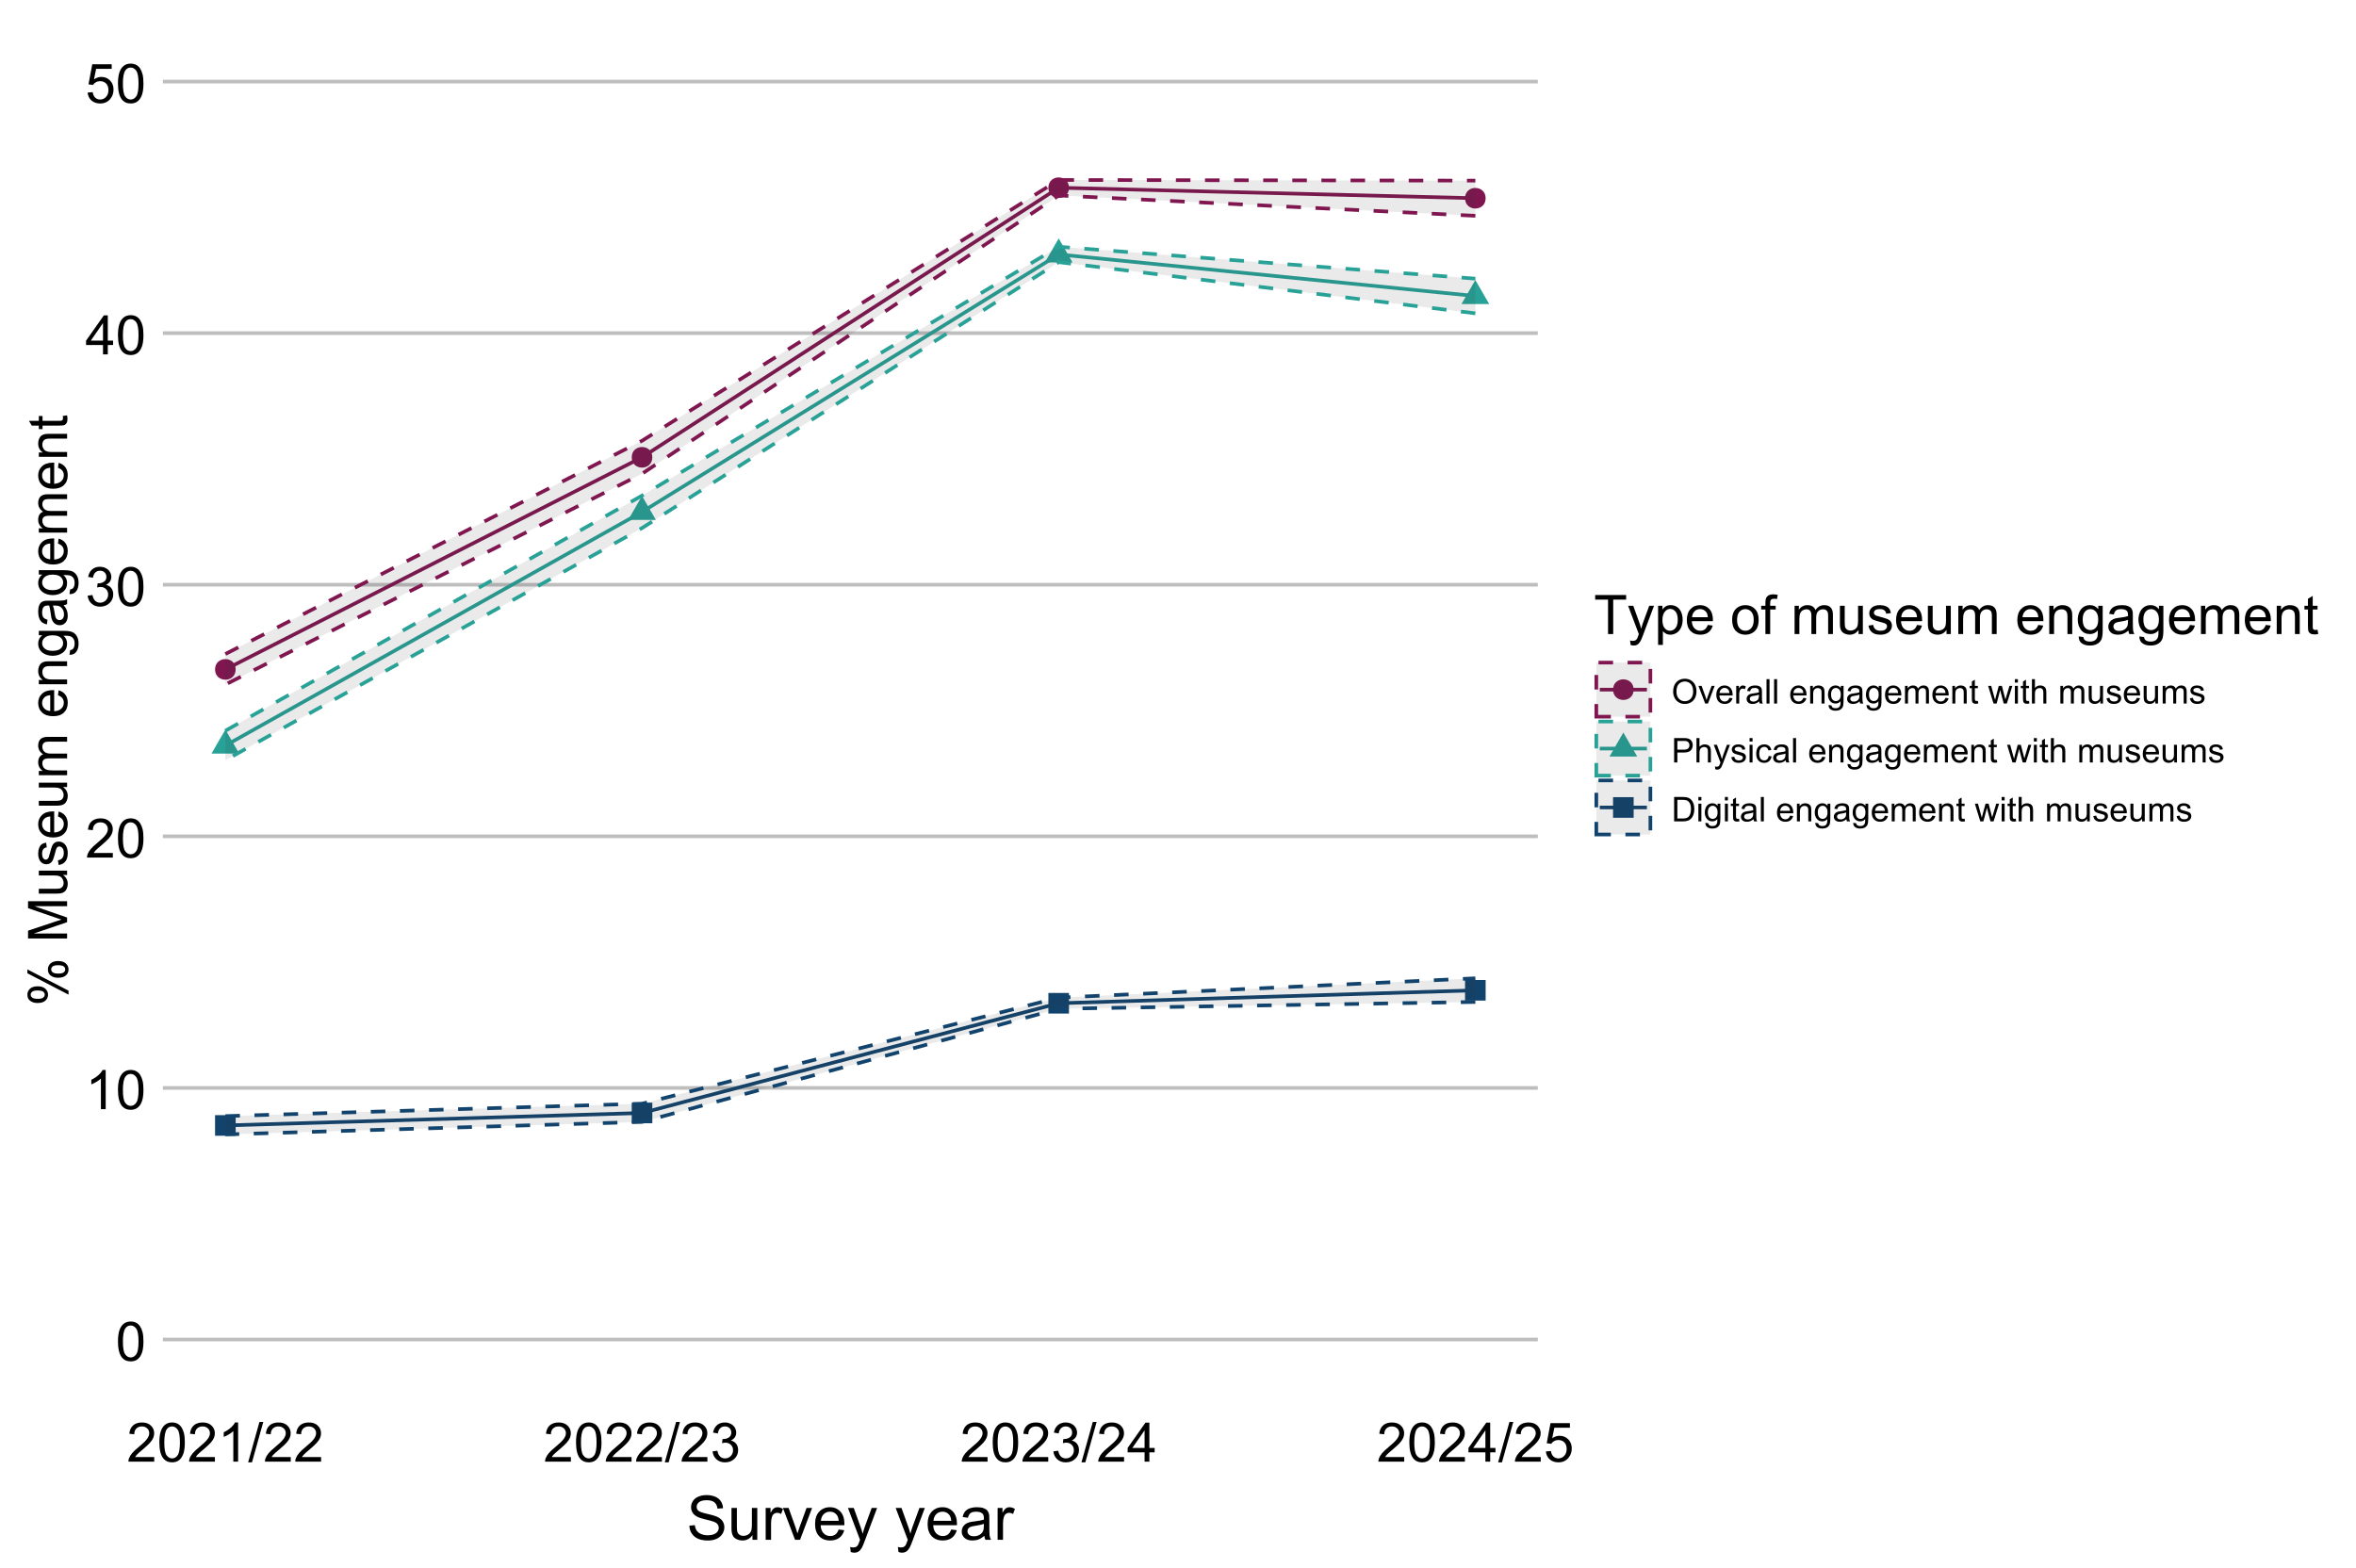 <?xml version="1.0" encoding="UTF-8"?>
<svg xmlns="http://www.w3.org/2000/svg" xmlns:xlink="http://www.w3.org/1999/xlink" width="691" height="460" viewBox="0 0 691 460">
<defs>
<g>
<g id="glyph-0-0">
<path d="M 0.664 -5.648 C 0.664 -7.004 0.805 -8.094 1.082 -8.918 C 1.359 -9.742 1.773 -10.379 2.324 -10.828 C 2.875 -11.277 3.566 -11.5 4.398 -11.5 C 5.012 -11.5 5.551 -11.375 6.016 -11.129 C 6.48 -10.883 6.863 -10.523 7.164 -10.059 C 7.465 -9.594 7.703 -9.023 7.875 -8.355 C 8.047 -7.688 8.133 -6.785 8.133 -5.648 C 8.133 -4.305 7.996 -3.219 7.719 -2.395 C 7.441 -1.57 7.031 -0.93 6.48 -0.48 C 5.93 -0.031 5.238 0.195 4.398 0.195 C 3.293 0.195 2.426 -0.199 1.797 -0.992 C 1.043 -1.945 0.664 -3.496 0.664 -5.648 M 2.109 -5.648 C 2.109 -3.77 2.328 -2.516 2.77 -1.895 C 3.211 -1.273 3.754 -0.961 4.398 -0.961 C 5.043 -0.961 5.586 -1.273 6.027 -1.898 C 6.469 -2.523 6.688 -3.773 6.688 -5.648 C 6.688 -7.535 6.469 -8.785 6.027 -9.406 C 5.586 -10.027 5.039 -10.336 4.383 -10.336 C 3.738 -10.336 3.223 -10.062 2.836 -9.516 C 2.352 -8.816 2.109 -7.527 2.109 -5.648 Z M 2.109 -5.648 "/>
</g>
<g id="glyph-0-1">
<path d="M 5.961 0 L 4.555 0 L 4.555 -8.961 C 4.215 -8.637 3.773 -8.316 3.223 -7.992 C 2.672 -7.668 2.18 -7.426 1.742 -7.266 L 1.742 -8.625 C 2.527 -8.996 3.215 -9.441 3.805 -9.969 C 4.395 -10.496 4.809 -11.004 5.055 -11.5 L 5.961 -11.5 Z M 5.961 0 "/>
</g>
<g id="glyph-0-2">
<path d="M 8.055 -1.352 L 8.055 0 L 0.484 0 C 0.473 -0.34 0.527 -0.664 0.648 -0.977 C 0.84 -1.492 1.148 -2 1.574 -2.5 C 2 -3 2.613 -3.578 3.414 -4.234 C 4.66 -5.254 5.5 -6.062 5.938 -6.66 C 6.375 -7.258 6.594 -7.82 6.594 -8.352 C 6.594 -8.91 6.395 -9.379 5.996 -9.762 C 5.598 -10.145 5.078 -10.336 4.438 -10.336 C 3.762 -10.336 3.219 -10.133 2.812 -9.727 C 2.406 -9.32 2.199 -8.758 2.195 -8.039 L 0.75 -8.188 C 0.848 -9.266 1.223 -10.086 1.867 -10.652 C 2.512 -11.219 3.379 -11.5 4.469 -11.5 C 5.566 -11.5 6.438 -11.195 7.078 -10.586 C 7.719 -9.977 8.039 -9.223 8.039 -8.32 C 8.039 -7.863 7.945 -7.41 7.758 -6.969 C 7.57 -6.527 7.258 -6.059 6.824 -5.57 C 6.391 -5.082 5.668 -4.41 4.656 -3.555 C 3.812 -2.848 3.27 -2.367 3.031 -2.113 C 2.793 -1.859 2.594 -1.605 2.438 -1.352 Z M 8.055 -1.352 "/>
</g>
<g id="glyph-0-3">
<path d="M 0.672 -3.023 L 2.078 -3.211 C 2.238 -2.414 2.516 -1.84 2.902 -1.488 C 3.289 -1.137 3.762 -0.961 4.32 -0.961 C 4.98 -0.961 5.539 -1.191 5.996 -1.648 C 6.453 -2.105 6.68 -2.676 6.68 -3.352 C 6.68 -3.996 6.469 -4.531 6.047 -4.949 C 5.625 -5.367 5.09 -5.578 4.438 -5.578 C 4.172 -5.578 3.84 -5.527 3.445 -5.422 L 3.602 -6.656 C 3.695 -6.645 3.77 -6.641 3.828 -6.641 C 4.426 -6.641 4.965 -6.797 5.445 -7.109 C 5.926 -7.422 6.164 -7.902 6.164 -8.555 C 6.164 -9.07 5.988 -9.496 5.641 -9.836 C 5.293 -10.176 4.84 -10.344 4.289 -10.344 C 3.742 -10.344 3.285 -10.172 2.922 -9.828 C 2.559 -9.484 2.324 -8.969 2.219 -8.281 L 0.812 -8.531 C 0.984 -9.473 1.375 -10.203 1.984 -10.723 C 2.594 -11.242 3.352 -11.5 4.258 -11.5 C 4.883 -11.5 5.457 -11.367 5.984 -11.098 C 6.512 -10.828 6.914 -10.465 7.191 -10 C 7.469 -9.535 7.609 -9.043 7.609 -8.523 C 7.609 -8.027 7.477 -7.578 7.211 -7.172 C 6.945 -6.766 6.551 -6.441 6.031 -6.203 C 6.707 -6.047 7.234 -5.723 7.609 -5.23 C 7.984 -4.738 8.172 -4.121 8.172 -3.383 C 8.172 -2.383 7.809 -1.535 7.078 -0.84 C 6.348 -0.145 5.426 0.203 4.312 0.203 C 3.309 0.203 2.473 -0.098 1.809 -0.695 C 1.145 -1.293 0.766 -2.07 0.672 -3.023 Z M 0.672 -3.023 "/>
</g>
<g id="glyph-0-4">
<path d="M 5.172 0 L 5.172 -2.742 L 0.203 -2.742 L 0.203 -4.031 L 5.43 -11.453 L 6.578 -11.453 L 6.578 -4.031 L 8.125 -4.031 L 8.125 -2.742 L 6.578 -2.742 L 6.578 0 L 5.172 0 M 5.172 -4.031 L 5.172 -9.195 L 1.586 -4.031 Z M 5.172 -4.031 "/>
</g>
<g id="glyph-0-5">
<path d="M 0.664 -3 L 2.141 -3.125 C 2.25 -2.406 2.504 -1.867 2.902 -1.504 C 3.301 -1.141 3.781 -0.961 4.344 -0.961 C 5.02 -0.961 5.594 -1.215 6.062 -1.727 C 6.531 -2.238 6.766 -2.914 6.766 -3.758 C 6.766 -4.559 6.539 -5.191 6.09 -5.656 C 5.641 -6.121 5.051 -6.352 4.32 -6.352 C 3.867 -6.352 3.457 -6.25 3.094 -6.043 C 2.73 -5.836 2.441 -5.57 2.234 -5.242 L 0.914 -5.414 L 2.023 -11.297 L 7.719 -11.297 L 7.719 -9.953 L 3.148 -9.953 L 2.531 -6.875 C 3.219 -7.355 3.941 -7.594 4.695 -7.594 C 5.695 -7.594 6.539 -7.246 7.227 -6.555 C 7.914 -5.863 8.258 -4.973 8.258 -3.883 C 8.258 -2.848 7.957 -1.949 7.352 -1.195 C 6.617 -0.27 5.613 0.195 4.344 0.195 C 3.301 0.195 2.453 -0.098 1.793 -0.68 C 1.133 -1.262 0.758 -2.035 0.664 -3 Z M 0.664 -3 "/>
</g>
<g id="glyph-0-6">
<path d="M 0 0.195 L 3.32 -11.648 L 4.445 -11.648 L 1.133 0.195 Z M 0 0.195 "/>
</g>
<g id="glyph-0-7">
<path d="M 4.148 0 L 4.148 -10.102 L 0.375 -10.102 L 0.375 -11.453 L 9.453 -11.453 L 9.453 -10.102 L 5.664 -10.102 L 5.664 0 Z M 4.148 0 "/>
</g>
<g id="glyph-0-8">
<path d="M 0.992 3.195 L 0.836 1.875 C 1.145 1.957 1.41 2 1.641 2 C 1.953 2 2.203 1.949 2.391 1.844 C 2.578 1.738 2.73 1.594 2.852 1.406 C 2.941 1.266 3.082 0.918 3.281 0.359 C 3.309 0.281 3.348 0.168 3.406 0.016 L 0.258 -8.297 L 1.773 -8.297 L 3.5 -3.492 C 3.723 -2.883 3.926 -2.242 4.102 -1.57 C 4.262 -2.215 4.457 -2.848 4.68 -3.461 L 6.453 -8.297 L 7.859 -8.297 L 4.703 0.141 C 4.363 1.051 4.102 1.68 3.914 2.023 C 3.664 2.488 3.379 2.828 3.055 3.043 C 2.73 3.258 2.348 3.367 1.898 3.367 C 1.629 3.367 1.324 3.309 0.992 3.195 Z M 0.992 3.195 "/>
</g>
<g id="glyph-0-9">
<path d="M 1.055 3.18 L 1.055 -8.297 L 2.336 -8.297 L 2.336 -7.219 C 2.637 -7.641 2.98 -7.957 3.359 -8.168 C 3.738 -8.379 4.199 -8.484 4.742 -8.484 C 5.449 -8.484 6.074 -8.301 6.617 -7.938 C 7.16 -7.574 7.566 -7.059 7.844 -6.395 C 8.121 -5.73 8.258 -5.004 8.258 -4.211 C 8.258 -3.363 8.105 -2.598 7.801 -1.918 C 7.496 -1.238 7.055 -0.719 6.473 -0.355 C 5.891 0.008 5.281 0.188 4.641 0.188 C 4.172 0.188 3.75 0.09 3.379 -0.109 C 3.008 -0.309 2.699 -0.559 2.461 -0.859 L 2.461 3.18 L 1.055 3.18 M 2.328 -4.102 C 2.328 -3.035 2.543 -2.246 2.977 -1.734 C 3.41 -1.223 3.934 -0.969 4.547 -0.969 C 5.172 -0.969 5.707 -1.234 6.152 -1.762 C 6.598 -2.289 6.82 -3.109 6.82 -4.219 C 6.82 -5.277 6.602 -6.066 6.168 -6.594 C 5.734 -7.121 5.215 -7.383 4.609 -7.383 C 4.012 -7.383 3.48 -7.102 3.02 -6.543 C 2.559 -5.984 2.328 -5.168 2.328 -4.102 Z M 2.328 -4.102 "/>
</g>
<g id="glyph-0-10">
<path d="M 6.734 -2.672 L 8.188 -2.492 C 7.957 -1.645 7.535 -0.984 6.914 -0.516 C 6.293 -0.047 5.504 0.188 4.539 0.188 C 3.324 0.188 2.363 -0.188 1.652 -0.934 C 0.941 -1.68 0.586 -2.73 0.586 -4.078 C 0.586 -5.473 0.945 -6.559 1.664 -7.328 C 2.383 -8.098 3.316 -8.484 4.461 -8.484 C 5.57 -8.484 6.477 -8.105 7.18 -7.352 C 7.883 -6.598 8.234 -5.535 8.234 -4.164 C 8.234 -4.082 8.23 -3.957 8.227 -3.789 L 2.039 -3.789 C 2.09 -2.879 2.348 -2.18 2.812 -1.695 C 3.277 -1.211 3.855 -0.969 4.547 -0.969 C 5.062 -0.969 5.504 -1.105 5.867 -1.375 C 6.23 -1.645 6.52 -2.078 6.734 -2.672 M 2.117 -4.945 L 6.75 -4.945 C 6.688 -5.645 6.512 -6.168 6.219 -6.516 C 5.77 -7.059 5.191 -7.328 4.477 -7.328 C 3.832 -7.328 3.289 -7.113 2.848 -6.68 C 2.406 -6.246 2.164 -5.668 2.117 -4.945 Z M 2.117 -4.945 "/>
</g>
<g id="glyph-0-11">
</g>
<g id="glyph-0-12">
<path d="M 0.531 -4.148 C 0.531 -5.684 0.957 -6.824 1.812 -7.562 C 2.527 -8.176 3.395 -8.484 4.422 -8.484 C 5.562 -8.484 6.496 -8.109 7.219 -7.363 C 7.941 -6.617 8.305 -5.582 8.305 -4.266 C 8.305 -3.199 8.145 -2.359 7.824 -1.746 C 7.504 -1.133 7.039 -0.66 6.426 -0.32 C 5.812 0.02 5.145 0.188 4.422 0.188 C 3.262 0.188 2.32 -0.184 1.605 -0.93 C 0.891 -1.676 0.531 -2.746 0.531 -4.148 M 1.977 -4.148 C 1.977 -3.086 2.207 -2.289 2.672 -1.762 C 3.137 -1.234 3.719 -0.969 4.422 -0.969 C 5.121 -0.969 5.699 -1.234 6.164 -1.766 C 6.629 -2.297 6.859 -3.105 6.859 -4.195 C 6.859 -5.223 6.625 -6 6.16 -6.527 C 5.695 -7.055 5.113 -7.32 4.422 -7.32 C 3.719 -7.32 3.137 -7.059 2.672 -6.531 C 2.207 -6.004 1.977 -5.211 1.977 -4.148 Z M 1.977 -4.148 "/>
</g>
<g id="glyph-0-13">
<path d="M 1.391 0 L 1.391 -7.203 L 0.148 -7.203 L 0.148 -8.297 L 1.391 -8.297 L 1.391 -9.18 C 1.391 -9.738 1.441 -10.152 1.539 -10.422 C 1.676 -10.785 1.914 -11.082 2.254 -11.309 C 2.594 -11.535 3.074 -11.648 3.688 -11.648 C 4.082 -11.648 4.52 -11.602 5 -11.508 L 4.789 -10.281 C 4.496 -10.332 4.223 -10.359 3.961 -10.359 C 3.535 -10.359 3.23 -10.27 3.055 -10.086 C 2.879 -9.902 2.789 -9.562 2.789 -9.062 L 2.789 -8.297 L 4.406 -8.297 L 4.406 -7.203 L 2.789 -7.203 L 2.789 0 Z M 1.391 0 "/>
</g>
<g id="glyph-0-14">
<path d="M 1.055 0 L 1.055 -8.297 L 2.312 -8.297 L 2.312 -7.133 C 2.574 -7.539 2.918 -7.867 3.352 -8.113 C 3.785 -8.359 4.277 -8.484 4.828 -8.484 C 5.441 -8.484 5.945 -8.355 6.34 -8.102 C 6.734 -7.848 7.012 -7.488 7.172 -7.031 C 7.828 -8 8.684 -8.484 9.734 -8.484 C 10.559 -8.484 11.191 -8.258 11.633 -7.801 C 12.074 -7.344 12.297 -6.645 12.297 -5.695 L 12.297 0 L 10.898 0 L 10.898 -5.227 C 10.898 -5.789 10.852 -6.195 10.762 -6.441 C 10.672 -6.688 10.504 -6.887 10.266 -7.039 C 10.027 -7.191 9.746 -7.266 9.422 -7.266 C 8.84 -7.266 8.355 -7.07 7.969 -6.684 C 7.582 -6.297 7.391 -5.676 7.391 -4.82 L 7.391 0 L 5.984 0 L 5.984 -5.391 C 5.984 -6.016 5.871 -6.484 5.641 -6.797 C 5.41 -7.109 5.035 -7.266 4.516 -7.266 C 4.121 -7.266 3.754 -7.16 3.418 -6.953 C 3.082 -6.746 2.84 -6.441 2.688 -6.039 C 2.535 -5.637 2.461 -5.059 2.461 -4.305 L 2.461 0 Z M 1.055 0 "/>
</g>
<g id="glyph-0-15">
<path d="M 6.492 0 L 6.492 -1.219 C 5.848 -0.281 4.969 0.188 3.859 0.188 C 3.371 0.188 2.914 0.094 2.488 -0.094 C 2.062 -0.281 1.75 -0.516 1.543 -0.801 C 1.336 -1.086 1.191 -1.434 1.109 -1.844 C 1.051 -2.121 1.023 -2.559 1.023 -3.156 L 1.023 -8.297 L 2.43 -8.297 L 2.43 -3.695 C 2.43 -2.961 2.457 -2.465 2.516 -2.211 C 2.605 -1.84 2.793 -1.551 3.078 -1.34 C 3.363 -1.129 3.719 -1.023 4.141 -1.023 C 4.562 -1.023 4.957 -1.133 5.328 -1.348 C 5.699 -1.562 5.961 -1.859 6.113 -2.23 C 6.266 -2.602 6.344 -3.145 6.344 -3.852 L 6.344 -8.297 L 7.75 -8.297 L 7.75 0 Z M 6.492 0 "/>
</g>
<g id="glyph-0-16">
<path d="M 0.492 -2.477 L 1.883 -2.695 C 1.961 -2.137 2.18 -1.711 2.535 -1.414 C 2.891 -1.117 3.391 -0.969 4.031 -0.969 C 4.676 -0.969 5.156 -1.102 5.469 -1.363 C 5.781 -1.625 5.938 -1.934 5.938 -2.289 C 5.938 -2.605 5.801 -2.855 5.523 -3.039 C 5.332 -3.164 4.852 -3.324 4.086 -3.516 C 3.055 -3.777 2.34 -4 1.941 -4.191 C 1.543 -4.383 1.242 -4.645 1.035 -4.98 C 0.828 -5.316 0.727 -5.688 0.727 -6.094 C 0.727 -6.465 0.812 -6.805 0.98 -7.121 C 1.148 -7.438 1.379 -7.699 1.672 -7.906 C 1.891 -8.066 2.188 -8.203 2.566 -8.316 C 2.945 -8.43 3.348 -8.484 3.781 -8.484 C 4.434 -8.484 5.004 -8.391 5.496 -8.203 C 5.988 -8.016 6.352 -7.762 6.586 -7.441 C 6.82 -7.121 6.98 -6.691 7.07 -6.156 L 5.695 -5.969 C 5.633 -6.395 5.453 -6.73 5.152 -6.969 C 4.852 -7.207 4.43 -7.328 3.883 -7.328 C 3.238 -7.328 2.777 -7.223 2.5 -7.008 C 2.223 -6.793 2.086 -6.543 2.086 -6.258 C 2.086 -6.074 2.145 -5.91 2.258 -5.766 C 2.371 -5.613 2.551 -5.488 2.797 -5.391 C 2.938 -5.34 3.352 -5.219 4.039 -5.031 C 5.035 -4.766 5.727 -4.547 6.121 -4.379 C 6.516 -4.211 6.824 -3.965 7.047 -3.641 C 7.27 -3.316 7.383 -2.918 7.383 -2.438 C 7.383 -1.969 7.246 -1.527 6.973 -1.113 C 6.699 -0.699 6.305 -0.379 5.789 -0.152 C 5.273 0.074 4.691 0.188 4.039 0.188 C 2.961 0.188 2.141 -0.035 1.574 -0.484 C 1.008 -0.934 0.648 -1.598 0.492 -2.477 Z M 0.492 -2.477 "/>
</g>
<g id="glyph-0-17">
<path d="M 1.055 0 L 1.055 -8.297 L 2.32 -8.297 L 2.32 -7.117 C 2.93 -8.027 3.809 -8.484 4.961 -8.484 C 5.461 -8.484 5.922 -8.395 6.34 -8.215 C 6.758 -8.035 7.074 -7.801 7.281 -7.508 C 7.488 -7.215 7.637 -6.871 7.719 -6.469 C 7.77 -6.207 7.797 -5.754 7.797 -5.102 L 7.797 0 L 6.391 0 L 6.391 -5.047 C 6.391 -5.621 6.336 -6.047 6.227 -6.332 C 6.117 -6.617 5.922 -6.844 5.645 -7.012 C 5.367 -7.18 5.039 -7.266 4.664 -7.266 C 4.066 -7.266 3.547 -7.074 3.113 -6.695 C 2.68 -6.316 2.461 -5.594 2.461 -4.531 L 2.461 0 Z M 1.055 0 "/>
</g>
<g id="glyph-0-18">
<path d="M 0.797 0.688 L 2.164 0.891 C 2.223 1.312 2.379 1.621 2.641 1.812 C 2.988 2.074 3.465 2.203 4.07 2.203 C 4.723 2.203 5.223 2.074 5.578 1.812 C 5.934 1.551 6.172 1.188 6.297 0.719 C 6.371 0.434 6.402 -0.168 6.398 -1.086 C 5.785 -0.363 5.02 0 4.102 0 C 2.961 0 2.078 -0.41 1.453 -1.234 C 0.828 -2.059 0.516 -3.043 0.516 -4.195 C 0.516 -4.988 0.66 -5.719 0.945 -6.387 C 1.23 -7.055 1.648 -7.574 2.191 -7.938 C 2.734 -8.301 3.375 -8.484 4.109 -8.484 C 5.09 -8.484 5.895 -8.09 6.531 -7.297 L 6.531 -8.297 L 7.828 -8.297 L 7.828 -1.125 C 7.828 0.168 7.695 1.082 7.434 1.621 C 7.172 2.16 6.754 2.586 6.184 2.898 C 5.613 3.211 4.91 3.367 4.078 3.367 C 3.09 3.367 2.289 3.145 1.68 2.699 C 1.07 2.254 0.777 1.582 0.797 0.688 M 1.961 -4.297 C 1.961 -3.207 2.176 -2.414 2.609 -1.914 C 3.043 -1.414 3.582 -1.164 4.234 -1.164 C 4.879 -1.164 5.422 -1.414 5.859 -1.91 C 6.297 -2.406 6.516 -3.188 6.516 -4.25 C 6.516 -5.266 6.289 -6.031 5.84 -6.547 C 5.391 -7.062 4.848 -7.32 4.211 -7.32 C 3.586 -7.32 3.055 -7.066 2.617 -6.559 C 2.18 -6.051 1.961 -5.297 1.961 -4.297 Z M 1.961 -4.297 "/>
</g>
<g id="glyph-0-19">
<path d="M 6.469 -1.023 C 5.949 -0.582 5.445 -0.27 4.965 -0.086 C 4.484 0.098 3.965 0.188 3.414 0.188 C 2.504 0.188 1.801 -0.035 1.312 -0.48 C 0.824 -0.926 0.578 -1.496 0.578 -2.188 C 0.578 -2.594 0.672 -2.965 0.855 -3.301 C 1.039 -3.637 1.281 -3.906 1.582 -4.109 C 1.883 -4.312 2.219 -4.465 2.594 -4.57 C 2.871 -4.645 3.285 -4.715 3.844 -4.781 C 4.98 -4.918 5.816 -5.078 6.352 -5.266 C 6.355 -5.457 6.359 -5.582 6.359 -5.633 C 6.359 -6.207 6.227 -6.609 5.961 -6.844 C 5.602 -7.16 5.066 -7.32 4.359 -7.32 C 3.699 -7.32 3.211 -7.203 2.895 -6.973 C 2.578 -6.742 2.348 -6.332 2.195 -5.742 L 0.82 -5.93 C 0.945 -6.52 1.152 -6.992 1.438 -7.355 C 1.723 -7.719 2.137 -7.996 2.68 -8.191 C 3.223 -8.387 3.848 -8.484 4.562 -8.484 C 5.27 -8.484 5.848 -8.402 6.289 -8.234 C 6.73 -8.066 7.059 -7.859 7.266 -7.605 C 7.473 -7.352 7.621 -7.035 7.703 -6.648 C 7.75 -6.41 7.773 -5.977 7.773 -5.352 L 7.773 -3.477 C 7.773 -2.168 7.805 -1.344 7.863 -0.996 C 7.922 -0.648 8.043 -0.316 8.219 0 L 6.75 0 C 6.605 -0.293 6.512 -0.633 6.469 -1.023 M 6.352 -4.164 C 5.84 -3.957 5.074 -3.777 4.055 -3.633 C 3.477 -3.551 3.066 -3.457 2.828 -3.352 C 2.59 -3.246 2.402 -3.094 2.273 -2.895 C 2.145 -2.695 2.078 -2.473 2.078 -2.227 C 2.078 -1.852 2.219 -1.539 2.504 -1.289 C 2.789 -1.039 3.203 -0.914 3.75 -0.914 C 4.293 -0.914 4.773 -1.031 5.195 -1.27 C 5.617 -1.508 5.926 -1.832 6.125 -2.242 C 6.277 -2.559 6.352 -3.027 6.352 -3.648 Z M 6.352 -4.164 "/>
</g>
<g id="glyph-0-20">
<path d="M 4.125 -1.258 L 4.328 -0.016 C 3.934 0.066 3.578 0.109 3.266 0.109 C 2.754 0.109 2.359 0.027 2.078 -0.133 C 1.797 -0.293 1.598 -0.508 1.484 -0.77 C 1.371 -1.031 1.312 -1.586 1.312 -2.43 L 1.312 -7.203 L 0.281 -7.203 L 0.281 -8.297 L 1.312 -8.297 L 1.312 -10.352 L 2.711 -11.195 L 2.711 -8.297 L 4.125 -8.297 L 4.125 -7.203 L 2.711 -7.203 L 2.711 -2.352 C 2.711 -1.949 2.734 -1.691 2.785 -1.578 C 2.836 -1.465 2.914 -1.371 3.027 -1.305 C 3.141 -1.238 3.301 -1.203 3.508 -1.203 C 3.664 -1.203 3.871 -1.223 4.125 -1.258 Z M 4.125 -1.258 "/>
</g>
<g id="glyph-1-0">
<path d="M 0.809 -4.141 L 2.418 -4.281 C 2.492 -3.637 2.672 -3.105 2.949 -2.695 C 3.227 -2.281 3.66 -1.945 4.246 -1.691 C 4.832 -1.438 5.488 -1.309 6.223 -1.309 C 6.871 -1.309 7.445 -1.406 7.945 -1.602 C 8.441 -1.793 8.812 -2.059 9.059 -2.395 C 9.301 -2.73 9.422 -3.098 9.422 -3.5 C 9.422 -3.902 9.305 -4.254 9.07 -4.559 C 8.836 -4.859 8.449 -5.113 7.91 -5.316 C 7.562 -5.453 6.801 -5.66 5.617 -5.945 C 4.434 -6.23 3.602 -6.496 3.129 -6.75 C 2.516 -7.07 2.055 -7.473 1.754 -7.949 C 1.453 -8.426 1.301 -8.961 1.301 -9.555 C 1.301 -10.203 1.484 -10.812 1.855 -11.379 C 2.223 -11.941 2.762 -12.371 3.473 -12.664 C 4.18 -12.957 4.969 -13.105 5.836 -13.105 C 6.789 -13.105 7.633 -12.949 8.363 -12.645 C 9.094 -12.336 9.652 -11.883 10.047 -11.285 C 10.438 -10.688 10.648 -10.012 10.68 -9.254 L 9.043 -9.133 C 8.957 -9.945 8.66 -10.562 8.152 -10.977 C 7.645 -11.395 6.895 -11.602 5.906 -11.602 C 4.875 -11.602 4.125 -11.414 3.652 -11.035 C 3.18 -10.656 2.945 -10.199 2.945 -9.668 C 2.945 -9.203 3.109 -8.824 3.445 -8.523 C 3.773 -8.227 4.629 -7.922 6.016 -7.605 C 7.402 -7.293 8.352 -7.02 8.867 -6.785 C 9.617 -6.438 10.172 -6 10.531 -5.473 C 10.887 -4.941 11.066 -4.328 11.066 -3.641 C 11.066 -2.953 10.867 -2.309 10.477 -1.699 C 10.082 -1.094 9.52 -0.621 8.785 -0.285 C 8.051 0.051 7.223 0.219 6.301 0.219 C 5.137 0.219 4.16 0.051 3.371 -0.289 C 2.582 -0.629 1.965 -1.141 1.516 -1.824 C 1.066 -2.508 0.832 -3.277 0.809 -4.141 Z M 0.809 -4.141 "/>
</g>
<g id="glyph-1-1">
<path d="M 7.305 0 L 7.305 -1.371 C 6.578 -0.316 5.59 0.211 4.344 0.211 C 3.789 0.211 3.277 0.105 2.801 -0.105 C 2.32 -0.316 1.969 -0.582 1.734 -0.902 C 1.504 -1.219 1.34 -1.613 1.25 -2.074 C 1.184 -2.383 1.152 -2.875 1.152 -3.551 L 1.152 -9.336 L 2.734 -9.336 L 2.734 -4.156 C 2.734 -3.332 2.766 -2.773 2.828 -2.488 C 2.93 -2.07 3.141 -1.746 3.461 -1.508 C 3.785 -1.27 4.184 -1.152 4.656 -1.152 C 5.133 -1.152 5.578 -1.273 5.992 -1.516 C 6.41 -1.758 6.703 -2.09 6.879 -2.508 C 7.051 -2.93 7.137 -3.535 7.137 -4.332 L 7.137 -9.336 L 8.719 -9.336 L 8.719 0 Z M 7.305 0 "/>
</g>
<g id="glyph-1-2">
<path d="M 1.168 0 L 1.168 -9.336 L 2.594 -9.336 L 2.594 -7.918 C 2.957 -8.582 3.293 -9.016 3.598 -9.227 C 3.906 -9.438 4.246 -9.547 4.613 -9.547 C 5.148 -9.547 5.688 -9.375 6.242 -9.035 L 5.695 -7.566 C 5.309 -7.797 4.922 -7.91 4.535 -7.91 C 4.188 -7.91 3.879 -7.805 3.602 -7.598 C 3.328 -7.391 3.133 -7.102 3.016 -6.734 C 2.84 -6.172 2.75 -5.555 2.75 -4.887 L 2.75 0 Z M 1.168 0 "/>
</g>
<g id="glyph-1-3">
<path d="M 3.781 0 L 0.227 -9.336 L 1.898 -9.336 L 3.902 -3.742 C 4.117 -3.141 4.316 -2.516 4.5 -1.863 C 4.641 -2.355 4.836 -2.945 5.09 -3.641 L 7.164 -9.336 L 8.789 -9.336 L 5.258 0 Z M 3.781 0 "/>
</g>
<g id="glyph-1-4">
<path d="M 7.578 -3.008 L 9.211 -2.805 C 8.953 -1.848 8.477 -1.105 7.777 -0.578 C 7.082 -0.055 6.191 0.211 5.105 0.211 C 3.742 0.211 2.66 -0.211 1.859 -1.051 C 1.059 -1.891 0.66 -3.07 0.66 -4.586 C 0.66 -6.156 1.062 -7.375 1.871 -8.242 C 2.68 -9.109 3.73 -9.547 5.02 -9.547 C 6.266 -9.547 7.285 -9.121 8.078 -8.27 C 8.867 -7.422 9.266 -6.227 9.266 -4.684 C 9.266 -4.59 9.262 -4.449 9.254 -4.262 L 2.293 -4.262 C 2.352 -3.238 2.641 -2.453 3.164 -1.906 C 3.684 -1.363 4.336 -1.09 5.117 -1.09 C 5.695 -1.09 6.191 -1.242 6.602 -1.547 C 7.012 -1.852 7.336 -2.336 7.578 -3.008 M 2.383 -5.562 L 7.594 -5.562 C 7.523 -6.348 7.324 -6.938 6.996 -7.328 C 6.492 -7.938 5.84 -8.242 5.035 -8.242 C 4.309 -8.242 3.699 -8 3.203 -7.516 C 2.707 -7.027 2.434 -6.379 2.383 -5.562 Z M 2.383 -5.562 "/>
</g>
<g id="glyph-1-5">
<path d="M 1.117 3.594 L 0.941 2.109 C 1.285 2.203 1.586 2.25 1.844 2.25 C 2.195 2.25 2.477 2.191 2.688 2.074 C 2.898 1.957 3.074 1.793 3.207 1.582 C 3.309 1.422 3.469 1.031 3.691 0.406 C 3.719 0.316 3.766 0.188 3.832 0.016 L 0.289 -9.336 L 1.996 -9.336 L 3.938 -3.93 C 4.188 -3.242 4.414 -2.523 4.613 -1.766 C 4.797 -2.492 5.012 -3.203 5.266 -3.895 L 7.258 -9.336 L 8.844 -9.336 L 5.289 0.156 C 4.91 1.184 4.613 1.891 4.402 2.277 C 4.121 2.797 3.801 3.18 3.438 3.422 C 3.074 3.668 2.641 3.789 2.137 3.789 C 1.832 3.789 1.492 3.723 1.117 3.594 Z M 1.117 3.594 "/>
</g>
<g id="glyph-1-6">
</g>
<g id="glyph-1-7">
<path d="M 7.277 -1.152 C 6.691 -0.652 6.129 -0.301 5.586 -0.098 C 5.043 0.109 4.461 0.211 3.84 0.211 C 2.816 0.211 2.027 -0.039 1.477 -0.539 C 0.926 -1.043 0.648 -1.68 0.648 -2.461 C 0.648 -2.918 0.754 -3.336 0.961 -3.715 C 1.172 -4.09 1.441 -4.395 1.781 -4.625 C 2.117 -4.852 2.496 -5.023 2.918 -5.141 C 3.227 -5.223 3.695 -5.301 4.324 -5.379 C 5.602 -5.531 6.543 -5.711 7.145 -5.922 C 7.152 -6.141 7.156 -6.277 7.156 -6.336 C 7.156 -6.98 7.004 -7.434 6.707 -7.699 C 6.301 -8.055 5.699 -8.234 4.906 -8.234 C 4.16 -8.234 3.609 -8.105 3.258 -7.844 C 2.902 -7.582 2.641 -7.121 2.469 -6.461 L 0.922 -6.672 C 1.062 -7.332 1.293 -7.867 1.617 -8.273 C 1.938 -8.684 2.406 -8.996 3.016 -9.215 C 3.625 -9.434 4.328 -9.547 5.133 -9.547 C 5.93 -9.547 6.578 -9.449 7.074 -9.266 C 7.574 -9.074 7.938 -8.84 8.172 -8.555 C 8.406 -8.273 8.57 -7.914 8.664 -7.48 C 8.719 -7.211 8.746 -6.723 8.746 -6.02 L 8.746 -3.91 C 8.746 -2.441 8.777 -1.512 8.848 -1.121 C 8.914 -0.73 9.047 -0.355 9.246 0 L 7.594 0 C 7.43 -0.328 7.324 -0.711 7.277 -1.152 M 7.145 -4.684 C 6.57 -4.449 5.711 -4.25 4.562 -4.086 C 3.91 -3.992 3.449 -3.887 3.18 -3.77 C 2.91 -3.652 2.703 -3.48 2.559 -3.258 C 2.41 -3.031 2.336 -2.781 2.336 -2.504 C 2.336 -2.082 2.496 -1.73 2.816 -1.449 C 3.137 -1.168 3.602 -1.027 4.219 -1.027 C 4.828 -1.027 5.371 -1.16 5.844 -1.43 C 6.32 -1.695 6.668 -2.059 6.891 -2.523 C 7.059 -2.879 7.145 -3.406 7.145 -4.105 Z M 7.145 -4.684 "/>
</g>
<g id="glyph-2-0">
<path d="M -8.703 -0.93 C -9.52 -0.93 -10.215 -1.137 -10.789 -1.547 C -11.363 -1.957 -11.648 -2.555 -11.648 -3.336 C -11.648 -4.055 -11.391 -4.648 -10.879 -5.121 C -10.367 -5.594 -9.613 -5.828 -8.617 -5.828 C -7.648 -5.828 -6.902 -5.59 -6.379 -5.113 C -5.855 -4.637 -5.594 -4.051 -5.594 -3.352 C -5.594 -2.66 -5.852 -2.082 -6.367 -1.621 C -6.883 -1.16 -7.66 -0.93 -8.703 -0.93 M -10.68 -3.375 C -10.68 -3.027 -10.527 -2.734 -10.227 -2.504 C -9.926 -2.273 -9.371 -2.156 -8.562 -2.156 C -7.828 -2.156 -7.312 -2.273 -7.012 -2.508 C -6.711 -2.742 -6.562 -3.031 -6.562 -3.375 C -6.562 -3.73 -6.715 -4.023 -7.016 -4.254 C -7.316 -4.484 -7.871 -4.602 -8.672 -4.602 C -9.41 -4.602 -9.93 -4.484 -10.23 -4.25 C -10.531 -4.016 -10.68 -3.723 -10.68 -3.375 M 0.422 -3.383 L -11.648 -9.648 L -11.648 -10.789 L 0.422 -4.547 L 0.422 -3.383 M -2.688 -8.336 C -3.512 -8.336 -4.207 -8.543 -4.777 -8.953 C -5.348 -9.363 -5.633 -9.965 -5.633 -10.75 C -5.633 -11.469 -5.375 -12.062 -4.863 -12.535 C -4.352 -13.008 -3.598 -13.242 -2.602 -13.242 C -1.633 -13.242 -0.887 -13.004 -0.363 -12.527 C 0.16 -12.051 0.422 -11.461 0.422 -10.758 C 0.422 -10.066 0.164 -9.488 -0.355 -9.027 C -0.875 -8.566 -1.652 -8.336 -2.688 -8.336 M -4.664 -10.789 C -4.664 -10.434 -4.512 -10.141 -4.211 -9.91 C -3.91 -9.68 -3.355 -9.562 -2.547 -9.562 C -1.816 -9.562 -1.301 -9.68 -1 -9.914 C -0.699 -10.148 -0.547 -10.438 -0.547 -10.781 C -0.547 -11.141 -0.699 -11.438 -1 -11.668 C -1.301 -11.898 -1.855 -12.016 -2.656 -12.016 C -3.395 -12.016 -3.914 -11.898 -4.215 -11.664 C -4.516 -11.43 -4.664 -11.137 -4.664 -10.789 Z M -4.664 -10.789 "/>
</g>
<g id="glyph-2-1">
</g>
<g id="glyph-2-2">
<path d="M 0 -1.188 L -11.453 -1.188 L -11.453 -3.469 L -3.344 -6.18 C -2.59 -6.43 -2.023 -6.613 -1.648 -6.727 C -2.066 -6.855 -2.676 -7.059 -3.484 -7.336 L -11.453 -10.078 L -11.453 -12.117 L 0 -12.117 L 0 -10.656 L -9.586 -10.656 L 0 -7.328 L 0 -5.961 L -9.75 -2.648 L 0 -2.648 Z M 0 -1.188 "/>
</g>
<g id="glyph-2-3">
<path d="M 0 -6.492 L -1.219 -6.492 C -0.281 -5.848 0.188 -4.969 0.188 -3.859 C 0.188 -3.371 0.094 -2.914 -0.094 -2.488 C -0.281 -2.062 -0.516 -1.75 -0.801 -1.543 C -1.086 -1.336 -1.434 -1.191 -1.844 -1.109 C -2.121 -1.051 -2.559 -1.023 -3.156 -1.023 L -8.297 -1.023 L -8.297 -2.43 L -3.695 -2.43 C -2.961 -2.43 -2.465 -2.457 -2.211 -2.516 C -1.84 -2.605 -1.551 -2.793 -1.34 -3.078 C -1.129 -3.363 -1.023 -3.719 -1.023 -4.141 C -1.023 -4.562 -1.133 -4.957 -1.348 -5.328 C -1.562 -5.699 -1.859 -5.961 -2.23 -6.113 C -2.602 -6.266 -3.145 -6.344 -3.852 -6.344 L -8.297 -6.344 L -8.297 -7.75 L 0 -7.75 Z M 0 -6.492 "/>
</g>
<g id="glyph-2-4">
<path d="M -2.477 -0.492 L -2.695 -1.883 C -2.137 -1.961 -1.711 -2.18 -1.414 -2.535 C -1.117 -2.891 -0.969 -3.391 -0.969 -4.031 C -0.969 -4.676 -1.102 -5.156 -1.363 -5.469 C -1.625 -5.781 -1.934 -5.938 -2.289 -5.938 C -2.605 -5.938 -2.855 -5.801 -3.039 -5.523 C -3.164 -5.332 -3.324 -4.852 -3.516 -4.086 C -3.777 -3.055 -4 -2.34 -4.191 -1.941 C -4.383 -1.543 -4.645 -1.242 -4.98 -1.035 C -5.316 -0.828 -5.688 -0.727 -6.094 -0.727 C -6.465 -0.727 -6.805 -0.812 -7.121 -0.98 C -7.438 -1.148 -7.699 -1.379 -7.906 -1.672 C -8.066 -1.891 -8.203 -2.188 -8.316 -2.566 C -8.43 -2.945 -8.484 -3.348 -8.484 -3.781 C -8.484 -4.434 -8.391 -5.004 -8.203 -5.496 C -8.016 -5.988 -7.762 -6.352 -7.441 -6.586 C -7.121 -6.82 -6.691 -6.98 -6.156 -7.07 L -5.969 -5.695 C -6.395 -5.633 -6.73 -5.453 -6.969 -5.152 C -7.207 -4.852 -7.328 -4.43 -7.328 -3.883 C -7.328 -3.238 -7.223 -2.777 -7.008 -2.5 C -6.793 -2.223 -6.543 -2.086 -6.258 -2.086 C -6.074 -2.086 -5.91 -2.145 -5.766 -2.258 C -5.613 -2.371 -5.488 -2.551 -5.391 -2.797 C -5.34 -2.938 -5.219 -3.352 -5.031 -4.039 C -4.766 -5.035 -4.547 -5.727 -4.379 -6.121 C -4.211 -6.516 -3.965 -6.824 -3.641 -7.047 C -3.316 -7.27 -2.918 -7.383 -2.438 -7.383 C -1.969 -7.383 -1.527 -7.246 -1.113 -6.973 C -0.699 -6.699 -0.379 -6.305 -0.152 -5.789 C 0.074 -5.273 0.188 -4.691 0.188 -4.039 C 0.188 -2.961 -0.035 -2.141 -0.484 -1.574 C -0.934 -1.008 -1.598 -0.648 -2.477 -0.492 Z M -2.477 -0.492 "/>
</g>
<g id="glyph-2-5">
<path d="M -2.672 -6.734 L -2.492 -8.188 C -1.645 -7.957 -0.984 -7.535 -0.516 -6.914 C -0.047 -6.293 0.188 -5.504 0.188 -4.539 C 0.188 -3.324 -0.188 -2.363 -0.934 -1.652 C -1.68 -0.941 -2.73 -0.586 -4.078 -0.586 C -5.473 -0.586 -6.559 -0.945 -7.328 -1.664 C -8.098 -2.383 -8.484 -3.316 -8.484 -4.461 C -8.484 -5.57 -8.105 -6.477 -7.352 -7.18 C -6.598 -7.883 -5.535 -8.234 -4.164 -8.234 C -4.082 -8.234 -3.957 -8.23 -3.789 -8.227 L -3.789 -2.039 C -2.879 -2.09 -2.18 -2.348 -1.695 -2.812 C -1.211 -3.277 -0.969 -3.855 -0.969 -4.547 C -0.969 -5.062 -1.105 -5.504 -1.375 -5.867 C -1.645 -6.23 -2.078 -6.52 -2.672 -6.734 M -4.945 -2.117 L -4.945 -6.75 C -5.645 -6.688 -6.168 -6.512 -6.516 -6.219 C -7.059 -5.77 -7.328 -5.191 -7.328 -4.477 C -7.328 -3.832 -7.113 -3.289 -6.68 -2.848 C -6.246 -2.406 -5.668 -2.164 -4.945 -2.117 Z M -4.945 -2.117 "/>
</g>
<g id="glyph-2-6">
<path d="M 0 -1.055 L -8.297 -1.055 L -8.297 -2.312 L -7.133 -2.312 C -7.539 -2.574 -7.867 -2.918 -8.113 -3.352 C -8.359 -3.785 -8.484 -4.277 -8.484 -4.828 C -8.484 -5.441 -8.355 -5.945 -8.102 -6.34 C -7.848 -6.734 -7.488 -7.012 -7.031 -7.172 C -8 -7.828 -8.484 -8.684 -8.484 -9.734 C -8.484 -10.559 -8.258 -11.191 -7.801 -11.633 C -7.344 -12.074 -6.645 -12.297 -5.695 -12.297 L 0 -12.297 L 0 -10.898 L -5.227 -10.898 C -5.789 -10.898 -6.195 -10.852 -6.441 -10.762 C -6.688 -10.672 -6.887 -10.504 -7.039 -10.266 C -7.191 -10.027 -7.266 -9.746 -7.266 -9.422 C -7.266 -8.84 -7.07 -8.355 -6.684 -7.969 C -6.297 -7.582 -5.676 -7.391 -4.82 -7.391 L 0 -7.391 L 0 -5.984 L -5.391 -5.984 C -6.016 -5.984 -6.484 -5.871 -6.797 -5.641 C -7.109 -5.41 -7.266 -5.035 -7.266 -4.516 C -7.266 -4.121 -7.16 -3.754 -6.953 -3.418 C -6.746 -3.082 -6.441 -2.84 -6.039 -2.688 C -5.637 -2.535 -5.059 -2.461 -4.305 -2.461 L 0 -2.461 Z M 0 -1.055 "/>
</g>
<g id="glyph-2-7">
<path d="M 0 -1.055 L -8.297 -1.055 L -8.297 -2.32 L -7.117 -2.32 C -8.027 -2.93 -8.484 -3.809 -8.484 -4.961 C -8.484 -5.461 -8.395 -5.922 -8.215 -6.34 C -8.035 -6.758 -7.801 -7.074 -7.508 -7.281 C -7.215 -7.488 -6.871 -7.637 -6.469 -7.719 C -6.207 -7.77 -5.754 -7.797 -5.102 -7.797 L 0 -7.797 L 0 -6.391 L -5.047 -6.391 C -5.621 -6.391 -6.047 -6.336 -6.332 -6.227 C -6.617 -6.117 -6.844 -5.922 -7.012 -5.645 C -7.18 -5.367 -7.266 -5.039 -7.266 -4.664 C -7.266 -4.066 -7.074 -3.547 -6.695 -3.113 C -6.316 -2.68 -5.594 -2.461 -4.531 -2.461 L 0 -2.461 Z M 0 -1.055 "/>
</g>
<g id="glyph-2-8">
<path d="M 0.688 -0.797 L 0.891 -2.164 C 1.312 -2.223 1.621 -2.379 1.812 -2.641 C 2.074 -2.988 2.203 -3.465 2.203 -4.07 C 2.203 -4.723 2.074 -5.223 1.812 -5.578 C 1.551 -5.934 1.188 -6.172 0.719 -6.297 C 0.434 -6.371 -0.168 -6.402 -1.086 -6.398 C -0.363 -5.785 0 -5.02 0 -4.102 C 0 -2.961 -0.41 -2.078 -1.234 -1.453 C -2.059 -0.828 -3.043 -0.516 -4.195 -0.516 C -4.988 -0.516 -5.719 -0.66 -6.387 -0.945 C -7.055 -1.23 -7.574 -1.648 -7.938 -2.191 C -8.301 -2.734 -8.484 -3.375 -8.484 -4.109 C -8.484 -5.09 -8.09 -5.895 -7.297 -6.531 L -8.297 -6.531 L -8.297 -7.828 L -1.125 -7.828 C 0.168 -7.828 1.082 -7.695 1.621 -7.434 C 2.16 -7.172 2.586 -6.754 2.898 -6.184 C 3.211 -5.613 3.367 -4.91 3.367 -4.078 C 3.367 -3.09 3.145 -2.289 2.699 -1.68 C 2.254 -1.07 1.582 -0.777 0.688 -0.797 M -4.297 -1.961 C -3.207 -1.961 -2.414 -2.176 -1.914 -2.609 C -1.414 -3.043 -1.164 -3.582 -1.164 -4.234 C -1.164 -4.879 -1.414 -5.422 -1.91 -5.859 C -2.406 -6.297 -3.188 -6.516 -4.25 -6.516 C -5.266 -6.516 -6.031 -6.289 -6.547 -5.84 C -7.062 -5.391 -7.32 -4.848 -7.32 -4.211 C -7.32 -3.586 -7.066 -3.055 -6.559 -2.617 C -6.051 -2.18 -5.297 -1.961 -4.297 -1.961 Z M -4.297 -1.961 "/>
</g>
<g id="glyph-2-9">
<path d="M -1.023 -6.469 C -0.582 -5.949 -0.27 -5.445 -0.086 -4.965 C 0.098 -4.484 0.188 -3.965 0.188 -3.414 C 0.188 -2.504 -0.035 -1.801 -0.48 -1.312 C -0.926 -0.824 -1.496 -0.578 -2.188 -0.578 C -2.594 -0.578 -2.965 -0.672 -3.301 -0.855 C -3.637 -1.039 -3.906 -1.281 -4.109 -1.582 C -4.312 -1.883 -4.465 -2.219 -4.57 -2.594 C -4.645 -2.871 -4.715 -3.285 -4.781 -3.844 C -4.918 -4.98 -5.078 -5.816 -5.266 -6.352 C -5.457 -6.355 -5.582 -6.359 -5.633 -6.359 C -6.207 -6.359 -6.609 -6.227 -6.844 -5.961 C -7.16 -5.602 -7.32 -5.066 -7.32 -4.359 C -7.32 -3.699 -7.203 -3.211 -6.973 -2.895 C -6.742 -2.578 -6.332 -2.348 -5.742 -2.195 L -5.93 -0.82 C -6.52 -0.945 -6.992 -1.152 -7.355 -1.438 C -7.719 -1.723 -7.996 -2.137 -8.191 -2.68 C -8.387 -3.223 -8.484 -3.848 -8.484 -4.562 C -8.484 -5.27 -8.402 -5.848 -8.234 -6.289 C -8.066 -6.73 -7.859 -7.059 -7.605 -7.266 C -7.352 -7.473 -7.035 -7.621 -6.648 -7.703 C -6.41 -7.75 -5.977 -7.773 -5.352 -7.773 L -3.477 -7.773 C -2.168 -7.773 -1.344 -7.805 -0.996 -7.863 C -0.648 -7.922 -0.316 -8.043 0 -8.219 L 0 -6.75 C -0.293 -6.605 -0.633 -6.512 -1.023 -6.469 M -4.164 -6.352 C -3.957 -5.84 -3.777 -5.074 -3.633 -4.055 C -3.551 -3.477 -3.457 -3.066 -3.352 -2.828 C -3.246 -2.59 -3.094 -2.402 -2.895 -2.273 C -2.695 -2.145 -2.473 -2.078 -2.227 -2.078 C -1.852 -2.078 -1.539 -2.219 -1.289 -2.504 C -1.039 -2.789 -0.914 -3.203 -0.914 -3.75 C -0.914 -4.293 -1.031 -4.773 -1.27 -5.195 C -1.508 -5.617 -1.832 -5.926 -2.242 -6.125 C -2.559 -6.277 -3.027 -6.352 -3.648 -6.352 Z M -4.164 -6.352 "/>
</g>
<g id="glyph-2-10">
<path d="M -1.258 -4.125 L -0.016 -4.328 C 0.066 -3.934 0.109 -3.578 0.109 -3.266 C 0.109 -2.754 0.027 -2.359 -0.133 -2.078 C -0.293 -1.797 -0.508 -1.598 -0.77 -1.484 C -1.031 -1.371 -1.586 -1.312 -2.43 -1.312 L -7.203 -1.312 L -7.203 -0.281 L -8.297 -0.281 L -8.297 -1.312 L -10.352 -1.312 L -11.195 -2.711 L -8.297 -2.711 L -8.297 -4.125 L -7.203 -4.125 L -7.203 -2.711 L -2.352 -2.711 C -1.949 -2.711 -1.691 -2.734 -1.578 -2.785 C -1.465 -2.836 -1.371 -2.914 -1.305 -3.027 C -1.238 -3.141 -1.203 -3.301 -1.203 -3.508 C -1.203 -3.664 -1.223 -3.871 -1.258 -4.125 Z M -1.258 -4.125 "/>
</g>
<g id="glyph-3-0">
<path d="M 0.484 -3.484 C 0.484 -4.676 0.801 -5.605 1.441 -6.277 C 2.078 -6.949 2.902 -7.285 3.91 -7.285 C 4.57 -7.285 5.168 -7.129 5.699 -6.812 C 6.23 -6.496 6.633 -6.055 6.91 -5.492 C 7.191 -4.926 7.328 -4.285 7.328 -3.57 C 7.328 -2.844 7.184 -2.195 6.891 -1.621 C 6.598 -1.047 6.18 -0.613 5.645 -0.32 C 5.109 -0.023 4.527 0.121 3.906 0.121 C 3.234 0.121 2.629 -0.039 2.102 -0.367 C 1.57 -0.691 1.168 -1.137 0.895 -1.699 C 0.621 -2.262 0.484 -2.859 0.484 -3.484 M 1.461 -3.473 C 1.461 -2.609 1.691 -1.93 2.156 -1.434 C 2.621 -0.938 3.203 -0.688 3.902 -0.688 C 4.613 -0.688 5.199 -0.938 5.66 -1.441 C 6.121 -1.941 6.352 -2.652 6.352 -3.574 C 6.352 -4.156 6.254 -4.664 6.059 -5.102 C 5.859 -5.535 5.57 -5.871 5.191 -6.109 C 4.812 -6.352 4.387 -6.469 3.914 -6.469 C 3.246 -6.469 2.668 -6.238 2.184 -5.777 C 1.703 -5.316 1.461 -4.551 1.461 -3.473 Z M 1.461 -3.473 "/>
</g>
<g id="glyph-3-1">
<path d="M 2.102 0 L 0.125 -5.188 L 1.055 -5.188 L 2.168 -2.078 C 2.289 -1.746 2.398 -1.398 2.5 -1.035 C 2.578 -1.309 2.688 -1.637 2.828 -2.023 L 3.98 -5.188 L 4.883 -5.188 L 2.922 0 Z M 2.102 0 "/>
</g>
<g id="glyph-3-2">
<path d="M 4.211 -1.672 L 5.117 -1.559 C 4.973 -1.027 4.707 -0.613 4.32 -0.32 C 3.934 -0.031 3.438 0.117 2.836 0.117 C 2.078 0.117 1.477 -0.117 1.031 -0.582 C 0.59 -1.051 0.367 -1.707 0.367 -2.547 C 0.367 -3.422 0.59 -4.098 1.039 -4.578 C 1.488 -5.062 2.07 -5.305 2.789 -5.305 C 3.48 -5.305 4.047 -5.066 4.488 -4.594 C 4.926 -4.121 5.148 -3.457 5.148 -2.602 C 5.148 -2.551 5.145 -2.473 5.141 -2.367 L 1.273 -2.367 C 1.309 -1.797 1.469 -1.363 1.758 -1.059 C 2.047 -0.758 2.41 -0.605 2.844 -0.605 C 3.164 -0.605 3.438 -0.691 3.668 -0.859 C 3.895 -1.027 4.074 -1.297 4.211 -1.672 M 1.324 -3.09 L 4.219 -3.09 C 4.18 -3.527 4.07 -3.855 3.887 -4.07 C 3.605 -4.41 3.242 -4.578 2.797 -4.578 C 2.395 -4.578 2.055 -4.445 1.781 -4.176 C 1.504 -3.906 1.352 -3.543 1.324 -3.09 Z M 1.324 -3.09 "/>
</g>
<g id="glyph-3-3">
<path d="M 0.648 0 L 0.648 -5.188 L 1.441 -5.188 L 1.441 -4.398 C 1.641 -4.766 1.828 -5.008 2 -5.125 C 2.172 -5.242 2.359 -5.305 2.562 -5.305 C 2.859 -5.305 3.16 -5.207 3.469 -5.02 L 3.164 -4.203 C 2.949 -4.332 2.734 -4.395 2.52 -4.395 C 2.328 -4.395 2.156 -4.336 2 -4.223 C 1.848 -4.105 1.738 -3.945 1.676 -3.742 C 1.578 -3.43 1.527 -3.086 1.527 -2.715 L 1.527 0 Z M 0.648 0 "/>
</g>
<g id="glyph-3-4">
<path d="M 4.043 -0.641 C 3.719 -0.363 3.402 -0.168 3.102 -0.055 C 2.801 0.059 2.48 0.117 2.133 0.117 C 1.562 0.117 1.125 -0.023 0.82 -0.301 C 0.516 -0.578 0.359 -0.934 0.359 -1.367 C 0.359 -1.621 0.418 -1.852 0.535 -2.062 C 0.648 -2.273 0.801 -2.441 0.988 -2.57 C 1.176 -2.695 1.387 -2.793 1.621 -2.855 C 1.793 -2.902 2.055 -2.945 2.402 -2.988 C 3.113 -3.074 3.633 -3.172 3.969 -3.289 C 3.973 -3.41 3.977 -3.488 3.977 -3.52 C 3.977 -3.879 3.891 -4.129 3.727 -4.277 C 3.5 -4.477 3.168 -4.574 2.727 -4.574 C 2.312 -4.574 2.008 -4.504 1.809 -4.359 C 1.613 -4.215 1.465 -3.957 1.371 -3.59 L 0.512 -3.707 C 0.59 -4.074 0.719 -4.371 0.898 -4.598 C 1.078 -4.824 1.336 -4.996 1.676 -5.121 C 2.012 -5.242 2.406 -5.305 2.852 -5.305 C 3.293 -5.305 3.652 -5.25 3.93 -5.148 C 4.207 -5.043 4.41 -4.91 4.539 -4.754 C 4.672 -4.594 4.762 -4.395 4.812 -4.156 C 4.844 -4.004 4.859 -3.734 4.859 -3.344 L 4.859 -2.172 C 4.859 -1.355 4.879 -0.84 4.914 -0.621 C 4.953 -0.406 5.027 -0.199 5.137 0 L 4.219 0 C 4.129 -0.184 4.07 -0.395 4.043 -0.641 M 3.969 -2.602 C 3.652 -2.473 3.172 -2.363 2.535 -2.27 C 2.172 -2.219 1.918 -2.16 1.766 -2.094 C 1.617 -2.031 1.504 -1.934 1.422 -1.809 C 1.34 -1.684 1.297 -1.543 1.297 -1.391 C 1.297 -1.156 1.387 -0.961 1.566 -0.805 C 1.742 -0.648 2 -0.57 2.344 -0.57 C 2.684 -0.57 2.984 -0.645 3.246 -0.793 C 3.512 -0.941 3.703 -1.145 3.828 -1.402 C 3.922 -1.602 3.969 -1.895 3.969 -2.281 Z M 3.969 -2.602 "/>
</g>
<g id="glyph-3-5">
<path d="M 0.641 0 L 0.641 -7.156 L 1.52 -7.156 L 1.52 0 Z M 0.641 0 "/>
</g>
<g id="glyph-3-6">
</g>
<g id="glyph-3-7">
<path d="M 0.66 0 L 0.66 -5.188 L 1.449 -5.188 L 1.449 -4.449 C 1.832 -5.02 2.383 -5.305 3.102 -5.305 C 3.414 -5.305 3.699 -5.246 3.961 -5.133 C 4.223 -5.023 4.422 -4.875 4.551 -4.691 C 4.68 -4.512 4.773 -4.293 4.824 -4.043 C 4.855 -3.879 4.875 -3.594 4.875 -3.188 L 4.875 0 L 3.992 0 L 3.992 -3.156 C 3.992 -3.512 3.961 -3.781 3.891 -3.957 C 3.824 -4.137 3.703 -4.277 3.527 -4.383 C 3.355 -4.488 3.148 -4.539 2.914 -4.539 C 2.539 -4.539 2.219 -4.422 1.945 -4.184 C 1.676 -3.945 1.539 -3.496 1.539 -2.832 L 1.539 0 Z M 0.66 0 "/>
</g>
<g id="glyph-3-8">
<path d="M 0.5 0.43 L 1.352 0.555 C 1.387 0.82 1.488 1.012 1.648 1.133 C 1.867 1.297 2.168 1.375 2.543 1.375 C 2.949 1.375 3.266 1.297 3.484 1.133 C 3.707 0.969 3.859 0.742 3.938 0.449 C 3.98 0.27 4.004 -0.105 4 -0.68 C 3.613 -0.227 3.137 0 2.562 0 C 1.852 0 1.297 -0.258 0.906 -0.773 C 0.516 -1.285 0.32 -1.902 0.32 -2.621 C 0.32 -3.117 0.41 -3.574 0.59 -3.992 C 0.77 -4.41 1.031 -4.734 1.371 -4.961 C 1.711 -5.188 2.109 -5.305 2.57 -5.305 C 3.18 -5.305 3.684 -5.055 4.082 -4.562 L 4.082 -5.188 L 4.891 -5.188 L 4.891 -0.703 C 4.891 0.105 4.809 0.676 4.645 1.012 C 4.48 1.352 4.223 1.617 3.863 1.812 C 3.508 2.008 3.07 2.105 2.547 2.105 C 1.93 2.105 1.43 1.965 1.051 1.688 C 0.668 1.41 0.484 0.988 0.5 0.43 M 1.227 -2.688 C 1.227 -2.004 1.359 -1.508 1.633 -1.195 C 1.902 -0.883 2.238 -0.727 2.648 -0.727 C 3.051 -0.727 3.391 -0.883 3.664 -1.195 C 3.934 -1.504 4.07 -1.992 4.07 -2.656 C 4.07 -3.289 3.93 -3.77 3.648 -4.094 C 3.367 -4.414 3.027 -4.574 2.633 -4.574 C 2.242 -4.574 1.91 -4.418 1.637 -4.098 C 1.363 -3.781 1.227 -3.312 1.227 -2.688 Z M 1.227 -2.688 "/>
</g>
<g id="glyph-3-9">
<path d="M 0.66 0 L 0.66 -5.188 L 1.445 -5.188 L 1.445 -4.457 C 1.609 -4.711 1.824 -4.918 2.094 -5.07 C 2.363 -5.227 2.672 -5.305 3.016 -5.305 C 3.402 -5.305 3.715 -5.223 3.961 -5.062 C 4.207 -4.902 4.383 -4.68 4.484 -4.395 C 4.891 -5 5.426 -5.305 6.086 -5.305 C 6.598 -5.305 6.992 -5.16 7.27 -4.875 C 7.547 -4.59 7.688 -4.152 7.688 -3.559 L 7.688 0 L 6.812 0 L 6.812 -3.266 C 6.812 -3.617 6.781 -3.871 6.727 -4.027 C 6.668 -4.18 6.566 -4.305 6.414 -4.398 C 6.266 -4.492 6.09 -4.539 5.891 -4.539 C 5.523 -4.539 5.223 -4.418 4.98 -4.176 C 4.738 -3.934 4.617 -3.547 4.617 -3.012 L 4.617 0 L 3.742 0 L 3.742 -3.367 C 3.742 -3.758 3.668 -4.051 3.523 -4.25 C 3.383 -4.441 3.148 -4.539 2.82 -4.539 C 2.574 -4.539 2.348 -4.477 2.137 -4.344 C 1.926 -4.215 1.773 -4.023 1.68 -3.773 C 1.586 -3.523 1.539 -3.164 1.539 -2.691 L 1.539 0 Z M 0.66 0 "/>
</g>
<g id="glyph-3-10">
<path d="M 2.578 -0.785 L 2.703 -0.008 C 2.457 0.043 2.234 0.07 2.039 0.07 C 1.723 0.07 1.477 0.02 1.297 -0.082 C 1.125 -0.184 1 -0.316 0.93 -0.48 C 0.855 -0.645 0.82 -0.992 0.82 -1.52 L 0.82 -4.5 L 0.176 -4.5 L 0.176 -5.188 L 0.82 -5.188 L 0.82 -6.469 L 1.695 -6.996 L 1.695 -5.188 L 2.578 -5.188 L 2.578 -4.5 L 1.695 -4.5 L 1.695 -1.469 C 1.695 -1.219 1.711 -1.059 1.742 -0.984 C 1.773 -0.914 1.82 -0.859 1.891 -0.816 C 1.961 -0.773 2.062 -0.75 2.191 -0.75 C 2.289 -0.75 2.418 -0.762 2.578 -0.785 Z M 2.578 -0.785 "/>
</g>
<g id="glyph-3-11">
<path d="M 1.617 0 L 0.031 -5.188 L 0.938 -5.188 L 1.762 -2.191 L 2.07 -1.078 C 2.082 -1.133 2.172 -1.492 2.34 -2.148 L 3.164 -5.188 L 4.066 -5.188 L 4.844 -2.18 L 5.102 -1.188 L 6.289 -5.188 L 7.145 -5.188 L 5.523 0 L 4.609 0 L 3.785 -3.105 L 3.586 -3.988 L 2.535 0 Z M 1.617 0 "/>
</g>
<g id="glyph-3-12">
<path d="M 0.664 -6.148 L 0.664 -7.156 L 1.543 -7.156 L 1.543 -6.148 L 0.664 -6.148 M 0.664 0 L 0.664 -5.188 L 1.543 -5.188 L 1.543 0 Z M 0.664 0 "/>
</g>
<g id="glyph-3-13">
<path d="M 0.66 0 L 0.66 -7.156 L 1.539 -7.156 L 1.539 -4.59 C 1.949 -5.066 2.465 -5.305 3.09 -5.305 C 3.477 -5.305 3.809 -5.227 4.094 -5.074 C 4.375 -4.926 4.578 -4.715 4.699 -4.449 C 4.82 -4.18 4.883 -3.793 4.883 -3.285 L 4.883 0 L 4.004 0 L 4.004 -3.285 C 4.004 -3.727 3.91 -4.047 3.719 -4.246 C 3.527 -4.445 3.258 -4.547 2.91 -4.547 C 2.648 -4.547 2.406 -4.477 2.176 -4.344 C 1.945 -4.207 1.781 -4.023 1.684 -3.793 C 1.586 -3.562 1.539 -3.242 1.539 -2.836 L 1.539 0 Z M 0.66 0 "/>
</g>
<g id="glyph-3-14">
<path d="M 4.059 0 L 4.059 -0.762 C 3.652 -0.176 3.105 0.117 2.414 0.117 C 2.105 0.117 1.82 0.059 1.555 -0.059 C 1.289 -0.176 1.094 -0.324 0.965 -0.5 C 0.836 -0.68 0.746 -0.895 0.695 -1.152 C 0.656 -1.324 0.641 -1.598 0.641 -1.973 L 0.641 -5.188 L 1.52 -5.188 L 1.52 -2.309 C 1.52 -1.852 1.535 -1.543 1.57 -1.383 C 1.629 -1.152 1.746 -0.969 1.922 -0.836 C 2.102 -0.707 2.324 -0.641 2.586 -0.641 C 2.852 -0.641 3.098 -0.707 3.328 -0.844 C 3.562 -0.977 3.727 -1.16 3.82 -1.395 C 3.918 -1.625 3.965 -1.965 3.965 -2.406 L 3.965 -5.188 L 4.844 -5.188 L 4.844 0 Z M 4.059 0 "/>
</g>
<g id="glyph-3-15">
<path d="M 0.309 -1.547 L 1.176 -1.684 C 1.227 -1.336 1.363 -1.07 1.586 -0.883 C 1.809 -0.699 2.117 -0.605 2.52 -0.605 C 2.922 -0.605 3.223 -0.688 3.418 -0.852 C 3.613 -1.016 3.711 -1.211 3.711 -1.43 C 3.711 -1.629 3.625 -1.785 3.453 -1.898 C 3.332 -1.977 3.031 -2.078 2.555 -2.195 C 1.91 -2.359 1.461 -2.5 1.215 -2.621 C 0.965 -2.738 0.777 -2.902 0.648 -3.113 C 0.52 -3.324 0.453 -3.555 0.453 -3.809 C 0.453 -4.039 0.508 -4.254 0.613 -4.449 C 0.719 -4.648 0.863 -4.812 1.047 -4.941 C 1.18 -5.043 1.367 -5.129 1.605 -5.199 C 1.84 -5.27 2.094 -5.305 2.363 -5.305 C 2.77 -5.305 3.129 -5.242 3.434 -5.125 C 3.742 -5.008 3.969 -4.852 4.117 -4.652 C 4.262 -4.449 4.363 -4.184 4.418 -3.848 L 3.559 -3.73 C 3.52 -3.996 3.406 -4.207 3.219 -4.355 C 3.031 -4.504 2.77 -4.578 2.426 -4.578 C 2.023 -4.578 1.734 -4.512 1.562 -4.379 C 1.391 -4.246 1.305 -4.09 1.305 -3.91 C 1.305 -3.797 1.34 -3.695 1.41 -3.602 C 1.484 -3.508 1.594 -3.43 1.75 -3.367 C 1.836 -3.336 2.094 -3.262 2.523 -3.145 C 3.145 -2.977 3.578 -2.844 3.824 -2.738 C 4.07 -2.633 4.266 -2.477 4.406 -2.273 C 4.543 -2.074 4.613 -1.824 4.613 -1.523 C 4.613 -1.23 4.527 -0.953 4.359 -0.695 C 4.188 -0.438 3.941 -0.238 3.617 -0.094 C 3.297 0.047 2.93 0.117 2.523 0.117 C 1.852 0.117 1.336 -0.023 0.984 -0.305 C 0.629 -0.582 0.406 -0.996 0.309 -1.547 Z M 0.309 -1.547 "/>
</g>
<g id="glyph-3-16">
<path d="M 0.773 0 L 0.773 -7.156 L 3.473 -7.156 C 3.945 -7.156 4.309 -7.137 4.562 -7.09 C 4.914 -7.031 5.207 -6.918 5.445 -6.754 C 5.684 -6.59 5.875 -6.359 6.02 -6.062 C 6.164 -5.77 6.234 -5.441 6.234 -5.086 C 6.234 -4.48 6.043 -3.965 5.656 -3.543 C 5.266 -3.121 4.566 -2.91 3.555 -2.91 L 1.719 -2.91 L 1.719 0 L 0.773 0 M 1.719 -3.754 L 3.57 -3.754 C 4.18 -3.754 4.617 -3.867 4.875 -4.098 C 5.129 -4.324 5.258 -4.645 5.258 -5.059 C 5.258 -5.359 5.184 -5.613 5.031 -5.828 C 4.879 -6.039 4.68 -6.18 4.434 -6.25 C 4.273 -6.293 3.98 -6.312 3.551 -6.312 L 1.719 -6.312 Z M 1.719 -3.754 "/>
</g>
<g id="glyph-3-17">
<path d="M 0.621 1.996 L 0.523 1.172 C 0.715 1.223 0.883 1.25 1.023 1.25 C 1.219 1.25 1.375 1.219 1.492 1.152 C 1.609 1.086 1.707 0.996 1.781 0.879 C 1.836 0.789 1.926 0.574 2.051 0.227 C 2.066 0.176 2.094 0.105 2.129 0.008 L 0.16 -5.188 L 1.109 -5.188 L 2.188 -2.184 C 2.328 -1.801 2.453 -1.402 2.562 -0.98 C 2.664 -1.387 2.785 -1.777 2.926 -2.164 L 4.031 -5.188 L 4.914 -5.188 L 2.938 0.086 C 2.727 0.656 2.562 1.051 2.445 1.266 C 2.289 1.555 2.109 1.766 1.91 1.902 C 1.707 2.035 1.465 2.105 1.188 2.105 C 1.016 2.105 0.828 2.07 0.621 1.996 Z M 0.621 1.996 "/>
</g>
<g id="glyph-3-18">
<path d="M 4.043 -1.898 L 4.906 -1.789 C 4.812 -1.191 4.57 -0.727 4.184 -0.387 C 3.793 -0.051 3.316 0.117 2.75 0.117 C 2.039 0.117 1.469 -0.113 1.039 -0.578 C 0.605 -1.043 0.391 -1.707 0.391 -2.574 C 0.391 -3.133 0.484 -3.625 0.668 -4.043 C 0.855 -4.461 1.137 -4.777 1.516 -4.988 C 1.895 -5.199 2.309 -5.305 2.754 -5.305 C 3.316 -5.305 3.777 -5.16 4.137 -4.875 C 4.492 -4.59 4.723 -4.188 4.824 -3.664 L 3.969 -3.531 C 3.887 -3.879 3.746 -4.141 3.539 -4.316 C 3.332 -4.492 3.082 -4.578 2.789 -4.578 C 2.344 -4.578 1.984 -4.422 1.711 -4.105 C 1.434 -3.785 1.293 -3.285 1.293 -2.598 C 1.293 -1.902 1.426 -1.395 1.695 -1.078 C 1.961 -0.762 2.309 -0.605 2.738 -0.605 C 3.086 -0.605 3.371 -0.711 3.602 -0.922 C 3.836 -1.133 3.98 -1.461 4.043 -1.898 Z M 4.043 -1.898 "/>
</g>
<g id="glyph-3-19">
<path d="M 0.773 0 L 0.773 -7.156 L 3.238 -7.156 C 3.793 -7.156 4.219 -7.125 4.512 -7.055 C 4.922 -6.961 5.273 -6.789 5.562 -6.543 C 5.938 -6.223 6.223 -5.816 6.41 -5.32 C 6.598 -4.824 6.688 -4.258 6.688 -3.617 C 6.688 -3.074 6.625 -2.594 6.5 -2.172 C 6.371 -1.754 6.211 -1.406 6.012 -1.129 C 5.812 -0.855 5.594 -0.641 5.359 -0.48 C 5.121 -0.324 4.84 -0.203 4.504 -0.121 C 4.172 -0.039 3.789 0 3.355 0 L 0.773 0 M 1.719 -0.844 L 3.246 -0.844 C 3.719 -0.844 4.09 -0.891 4.359 -0.977 C 4.625 -1.062 4.84 -1.188 5 -1.348 C 5.227 -1.57 5.398 -1.875 5.523 -2.254 C 5.648 -2.633 5.711 -3.094 5.711 -3.633 C 5.711 -4.383 5.59 -4.957 5.344 -5.359 C 5.098 -5.762 4.801 -6.031 4.449 -6.168 C 4.195 -6.266 3.785 -6.312 3.223 -6.312 L 1.719 -6.312 Z M 1.719 -0.844 "/>
</g>
</g>
</defs>
<rect x="-69.1" y="-46" width="829.2" height="552" fill="rgb(100%, 100%, 100%)" fill-opacity="1"/>
<rect x="-69.1" y="-46" width="829.2" height="552" fill="rgb(100%, 100%, 100%)" fill-opacity="1"/>
<path fill="none" stroke-width="1.067" stroke-linecap="round" stroke-linejoin="round" stroke="rgb(100%, 100%, 100%)" stroke-opacity="1" stroke-miterlimit="10" d="M 0 460 L 691 460 L 691 0 L 0 0 Z M 0 460 "/>
<path fill-rule="nonzero" fill="rgb(100%, 100%, 100%)" fill-opacity="1" d="M 47.77 411.355 L 451.043 411.355 L 451.043 5.48 L 47.77 5.48 Z M 47.77 411.355 "/>
<path fill="none" stroke-width="1.067" stroke-linecap="butt" stroke-linejoin="round" stroke="rgb(74.51%, 74.51%, 74.51%)" stroke-opacity="1" stroke-miterlimit="10" d="M 47.77 392.906 L 451.039 392.906 "/>
<path fill="none" stroke-width="1.067" stroke-linecap="butt" stroke-linejoin="round" stroke="rgb(74.51%, 74.51%, 74.51%)" stroke-opacity="1" stroke-miterlimit="10" d="M 47.77 319.113 L 451.039 319.113 "/>
<path fill="none" stroke-width="1.067" stroke-linecap="butt" stroke-linejoin="round" stroke="rgb(74.51%, 74.51%, 74.51%)" stroke-opacity="1" stroke-miterlimit="10" d="M 47.77 245.316 L 451.039 245.316 "/>
<path fill="none" stroke-width="1.067" stroke-linecap="butt" stroke-linejoin="round" stroke="rgb(74.51%, 74.51%, 74.51%)" stroke-opacity="1" stroke-miterlimit="10" d="M 47.77 171.52 L 451.039 171.52 "/>
<path fill="none" stroke-width="1.067" stroke-linecap="butt" stroke-linejoin="round" stroke="rgb(74.51%, 74.51%, 74.51%)" stroke-opacity="1" stroke-miterlimit="10" d="M 47.77 97.723 L 451.039 97.723 "/>
<path fill="none" stroke-width="1.067" stroke-linecap="butt" stroke-linejoin="round" stroke="rgb(74.51%, 74.51%, 74.51%)" stroke-opacity="1" stroke-miterlimit="10" d="M 47.77 23.93 L 451.039 23.93 "/>
<path fill="none" stroke-width="1.067" stroke-linecap="butt" stroke-linejoin="round" stroke="rgb(50.196%, 8.627%, 31.373%)" stroke-opacity="1" stroke-miterlimit="10" d="M 66.098 196.352 L 188.301 134.141 L 310.508 55.062 L 432.711 58.145 "/>
<path fill="none" stroke-width="1.067" stroke-linecap="butt" stroke-linejoin="round" stroke="rgb(15.686%, 63.137%, 59.216%)" stroke-opacity="1" stroke-miterlimit="10" d="M 66.098 218.699 L 188.301 150.156 L 310.508 74.633 L 432.711 86.832 "/>
<path fill="none" stroke-width="1.067" stroke-linecap="butt" stroke-linejoin="round" stroke="rgb(7.059%, 26.275%, 42.745%)" stroke-opacity="1" stroke-miterlimit="10" d="M 66.098 330.117 L 188.301 326.457 L 310.508 294.273 L 432.711 290.477 "/>
<path fill-rule="nonzero" fill="rgb(50.196%, 8.627%, 31.373%)" fill-opacity="1" d="M 435.73 58.145 C 435.73 62.176 429.688 62.176 429.688 58.145 C 429.688 54.117 435.73 54.117 435.73 58.145 "/>
<path fill-rule="nonzero" fill="rgb(15.686%, 63.137%, 59.216%)" fill-opacity="1" d="M 432.711 82.133 L 436.781 89.184 L 428.641 89.184 Z M 432.711 82.133 "/>
<path fill-rule="nonzero" fill="rgb(7.059%, 26.275%, 42.745%)" fill-opacity="1" d="M 429.688 293.496 L 435.73 293.496 L 435.73 287.453 L 429.688 287.453 Z M 429.688 293.496 "/>
<path fill-rule="nonzero" fill="rgb(50.196%, 8.627%, 31.373%)" fill-opacity="1" d="M 313.527 55.062 C 313.527 59.094 307.484 59.094 307.484 55.062 C 307.484 51.035 313.527 51.035 313.527 55.062 "/>
<path fill-rule="nonzero" fill="rgb(15.686%, 63.137%, 59.216%)" fill-opacity="1" d="M 310.508 69.934 L 314.574 76.984 L 306.438 76.984 Z M 310.508 69.934 "/>
<path fill-rule="nonzero" fill="rgb(7.059%, 26.275%, 42.745%)" fill-opacity="1" d="M 307.484 297.297 L 313.527 297.297 L 313.527 291.254 L 307.484 291.254 Z M 307.484 297.297 "/>
<path fill-rule="nonzero" fill="rgb(50.196%, 8.627%, 31.373%)" fill-opacity="1" d="M 191.324 134.141 C 191.324 138.172 185.281 138.172 185.281 134.141 C 185.281 130.113 191.324 130.113 191.324 134.141 "/>
<path fill-rule="nonzero" fill="rgb(15.686%, 63.137%, 59.216%)" fill-opacity="1" d="M 188.301 145.457 L 192.371 152.504 L 184.234 152.504 Z M 188.301 145.457 "/>
<path fill-rule="nonzero" fill="rgb(7.059%, 26.275%, 42.745%)" fill-opacity="1" d="M 185.281 329.48 L 191.324 329.48 L 191.324 323.438 L 185.281 323.438 Z M 185.281 329.48 "/>
<path fill-rule="nonzero" fill="rgb(50.196%, 8.627%, 31.373%)" fill-opacity="1" d="M 69.121 196.352 C 69.121 200.379 63.078 200.379 63.078 196.352 C 63.078 192.32 69.121 192.32 69.121 196.352 "/>
<path fill-rule="nonzero" fill="rgb(15.686%, 63.137%, 59.216%)" fill-opacity="1" d="M 66.098 214 L 70.168 221.051 L 62.027 221.051 Z M 66.098 214 "/>
<path fill-rule="nonzero" fill="rgb(7.059%, 26.275%, 42.745%)" fill-opacity="1" d="M 63.078 333.141 L 69.121 333.141 L 69.121 327.098 L 63.078 327.098 Z M 63.078 333.141 "/>
<path fill-rule="nonzero" fill="rgb(20%, 20%, 20%)" fill-opacity="0.102" d="M 66.098 191.836 L 188.301 129.285 L 310.508 52.789 L 432.711 52.98 L 432.711 63.297 L 310.508 57.336 L 188.301 138.957 L 66.098 200.797 Z M 66.098 191.836 "/>
<path fill="none" stroke-width="1.067" stroke-linecap="butt" stroke-linejoin="round" stroke="rgb(50.196%, 8.627%, 31.373%)" stroke-opacity="1" stroke-dasharray="4.268 4.268" stroke-miterlimit="10" d="M 66.098 191.836 L 188.301 129.285 L 310.508 52.789 L 432.711 52.98 "/>
<path fill="none" stroke-width="1.067" stroke-linecap="butt" stroke-linejoin="round" stroke="rgb(50.196%, 8.627%, 31.373%)" stroke-opacity="1" stroke-dasharray="4.268 4.268" stroke-miterlimit="10" d="M 432.711 63.297 L 310.508 57.336 L 188.301 138.957 L 66.098 200.797 "/>
<path fill-rule="nonzero" fill="rgb(20%, 20%, 20%)" fill-opacity="0.102" d="M 66.098 214.348 L 188.301 145.371 L 310.508 72.375 L 432.711 81.734 L 432.711 91.906 L 310.508 76.891 L 188.301 154.895 L 66.098 222.977 Z M 66.098 214.348 "/>
<path fill="none" stroke-width="1.067" stroke-linecap="butt" stroke-linejoin="round" stroke="rgb(15.686%, 63.137%, 59.216%)" stroke-opacity="1" stroke-dasharray="4.268 4.268" stroke-miterlimit="10" d="M 66.098 214.348 L 188.301 145.371 L 310.508 72.375 L 432.711 81.734 "/>
<path fill="none" stroke-width="1.067" stroke-linecap="butt" stroke-linejoin="round" stroke="rgb(15.686%, 63.137%, 59.216%)" stroke-opacity="1" stroke-dasharray="4.268 4.268" stroke-miterlimit="10" d="M 432.711 91.906 L 310.508 76.891 L 188.301 154.895 L 66.098 222.977 "/>
<path fill-rule="nonzero" fill="rgb(20%, 20%, 20%)" fill-opacity="0.102" d="M 66.098 327.379 L 188.301 323.734 L 310.508 292.633 L 432.711 286.957 L 432.711 293.895 L 310.508 295.895 L 188.301 329.086 L 66.098 332.754 Z M 66.098 327.379 "/>
<path fill="none" stroke-width="1.067" stroke-linecap="butt" stroke-linejoin="round" stroke="rgb(7.059%, 26.275%, 42.745%)" stroke-opacity="1" stroke-dasharray="4.268 4.268" stroke-miterlimit="10" d="M 66.098 327.379 L 188.301 323.734 L 310.508 292.633 L 432.711 286.957 "/>
<path fill="none" stroke-width="1.067" stroke-linecap="butt" stroke-linejoin="round" stroke="rgb(7.059%, 26.275%, 42.745%)" stroke-opacity="1" stroke-dasharray="4.268 4.268" stroke-miterlimit="10" d="M 432.711 293.895 L 310.508 295.895 L 188.301 329.086 L 66.098 332.754 "/>
<g fill="rgb(0%, 0%, 0%)" fill-opacity="1">
<use xlink:href="#glyph-0-0" x="33.938" y="399.133"/>
</g>
<g fill="rgb(0%, 0%, 0%)" fill-opacity="1">
<use xlink:href="#glyph-0-1" x="25.039" y="325.34"/>
<use xlink:href="#glyph-0-0" x="33.938" y="325.34"/>
</g>
<g fill="rgb(0%, 0%, 0%)" fill-opacity="1">
<use xlink:href="#glyph-0-2" x="25.039" y="251.543"/>
<use xlink:href="#glyph-0-0" x="33.938" y="251.543"/>
</g>
<g fill="rgb(0%, 0%, 0%)" fill-opacity="1">
<use xlink:href="#glyph-0-3" x="25.039" y="177.746"/>
<use xlink:href="#glyph-0-0" x="33.938" y="177.746"/>
</g>
<g fill="rgb(0%, 0%, 0%)" fill-opacity="1">
<use xlink:href="#glyph-0-4" x="25.039" y="103.949"/>
<use xlink:href="#glyph-0-0" x="33.938" y="103.949"/>
</g>
<g fill="rgb(0%, 0%, 0%)" fill-opacity="1">
<use xlink:href="#glyph-0-5" x="25.039" y="30.156"/>
<use xlink:href="#glyph-0-0" x="33.938" y="30.156"/>
</g>
<g fill="rgb(0%, 0%, 0%)" fill-opacity="1">
<use xlink:href="#glyph-0-2" x="37.18" y="428.742"/>
<use xlink:href="#glyph-0-0" x="46.078" y="428.742"/>
<use xlink:href="#glyph-0-2" x="54.977" y="428.742"/>
<use xlink:href="#glyph-0-1" x="63.875" y="428.742"/>
<use xlink:href="#glyph-0-6" x="72.773" y="428.742"/>
<use xlink:href="#glyph-0-2" x="77.219" y="428.742"/>
<use xlink:href="#glyph-0-2" x="86.117" y="428.742"/>
</g>
<g fill="rgb(0%, 0%, 0%)" fill-opacity="1">
<use xlink:href="#glyph-0-2" x="159.383" y="428.742"/>
<use xlink:href="#glyph-0-0" x="168.281" y="428.742"/>
<use xlink:href="#glyph-0-2" x="177.18" y="428.742"/>
<use xlink:href="#glyph-0-2" x="186.078" y="428.742"/>
<use xlink:href="#glyph-0-6" x="194.977" y="428.742"/>
<use xlink:href="#glyph-0-2" x="199.422" y="428.742"/>
<use xlink:href="#glyph-0-3" x="208.32" y="428.742"/>
</g>
<g fill="rgb(0%, 0%, 0%)" fill-opacity="1">
<use xlink:href="#glyph-0-2" x="281.59" y="428.742"/>
<use xlink:href="#glyph-0-0" x="290.488" y="428.742"/>
<use xlink:href="#glyph-0-2" x="299.387" y="428.742"/>
<use xlink:href="#glyph-0-3" x="308.285" y="428.742"/>
<use xlink:href="#glyph-0-6" x="317.184" y="428.742"/>
<use xlink:href="#glyph-0-2" x="321.629" y="428.742"/>
<use xlink:href="#glyph-0-4" x="330.527" y="428.742"/>
</g>
<g fill="rgb(0%, 0%, 0%)" fill-opacity="1">
<use xlink:href="#glyph-0-2" x="403.793" y="428.742"/>
<use xlink:href="#glyph-0-0" x="412.691" y="428.742"/>
<use xlink:href="#glyph-0-2" x="421.59" y="428.742"/>
<use xlink:href="#glyph-0-4" x="430.488" y="428.742"/>
<use xlink:href="#glyph-0-6" x="439.387" y="428.742"/>
<use xlink:href="#glyph-0-2" x="443.832" y="428.742"/>
<use xlink:href="#glyph-0-5" x="452.73" y="428.742"/>
</g>
<g fill="rgb(0%, 0%, 0%)" fill-opacity="1">
<use xlink:href="#glyph-1-0" x="201.383" y="451.648"/>
<use xlink:href="#glyph-1-1" x="213.389" y="451.648"/>
<use xlink:href="#glyph-1-2" x="223.399" y="451.648"/>
<use xlink:href="#glyph-1-3" x="229.394" y="451.648"/>
<use xlink:href="#glyph-1-4" x="238.394" y="451.648"/>
<use xlink:href="#glyph-1-5" x="248.404" y="451.648"/>
<use xlink:href="#glyph-1-6" x="257.404" y="451.648"/>
<use xlink:href="#glyph-1-5" x="262.405" y="451.648"/>
<use xlink:href="#glyph-1-4" x="271.405" y="451.648"/>
<use xlink:href="#glyph-1-7" x="281.416" y="451.648"/>
<use xlink:href="#glyph-1-2" x="291.427" y="451.648"/>
</g>
<g fill="rgb(0%, 0%, 0%)" fill-opacity="1">
<use xlink:href="#glyph-2-0" x="19.68" y="295.133"/>
<use xlink:href="#glyph-2-1" x="19.68" y="280.906"/>
<use xlink:href="#glyph-2-2" x="19.68" y="276.461"/>
<use xlink:href="#glyph-2-3" x="19.68" y="263.133"/>
<use xlink:href="#glyph-2-4" x="19.68" y="254.234"/>
<use xlink:href="#glyph-2-5" x="19.68" y="246.234"/>
<use xlink:href="#glyph-2-3" x="19.68" y="237.336"/>
<use xlink:href="#glyph-2-6" x="19.68" y="228.438"/>
<use xlink:href="#glyph-2-1" x="19.68" y="215.109"/>
<use xlink:href="#glyph-2-5" x="19.68" y="210.664"/>
<use xlink:href="#glyph-2-7" x="19.68" y="201.766"/>
<use xlink:href="#glyph-2-8" x="19.68" y="192.867"/>
<use xlink:href="#glyph-2-9" x="19.68" y="183.969"/>
<use xlink:href="#glyph-2-8" x="19.68" y="175.07"/>
<use xlink:href="#glyph-2-5" x="19.68" y="166.172"/>
<use xlink:href="#glyph-2-6" x="19.68" y="157.273"/>
<use xlink:href="#glyph-2-5" x="19.68" y="143.945"/>
<use xlink:href="#glyph-2-7" x="19.68" y="135.047"/>
<use xlink:href="#glyph-2-10" x="19.68" y="126.148"/>
</g>
<path fill-rule="nonzero" fill="rgb(100%, 100%, 100%)" fill-opacity="1" d="M 462 250.969 L 685.52 250.969 L 685.52 165.871 L 462 165.871 Z M 462 250.969 "/>
<g fill="rgb(0%, 0%, 0%)" fill-opacity="1">
<use xlink:href="#glyph-0-7" x="467.48" y="185.984"/>
<use xlink:href="#glyph-0-8" x="477.254" y="185.984"/>
<use xlink:href="#glyph-0-9" x="485.254" y="185.984"/>
<use xlink:href="#glyph-0-10" x="494.152" y="185.984"/>
<use xlink:href="#glyph-0-11" x="503.051" y="185.984"/>
<use xlink:href="#glyph-0-12" x="507.496" y="185.984"/>
<use xlink:href="#glyph-0-13" x="516.395" y="185.984"/>
<use xlink:href="#glyph-0-11" x="520.84" y="185.984"/>
<use xlink:href="#glyph-0-14" x="525.285" y="185.984"/>
<use xlink:href="#glyph-0-15" x="538.613" y="185.984"/>
<use xlink:href="#glyph-0-16" x="547.512" y="185.984"/>
<use xlink:href="#glyph-0-10" x="555.512" y="185.984"/>
<use xlink:href="#glyph-0-15" x="564.41" y="185.984"/>
<use xlink:href="#glyph-0-14" x="573.309" y="185.984"/>
<use xlink:href="#glyph-0-11" x="586.637" y="185.984"/>
<use xlink:href="#glyph-0-10" x="591.082" y="185.984"/>
<use xlink:href="#glyph-0-17" x="599.98" y="185.984"/>
<use xlink:href="#glyph-0-18" x="608.879" y="185.984"/>
<use xlink:href="#glyph-0-19" x="617.777" y="185.984"/>
<use xlink:href="#glyph-0-18" x="626.676" y="185.984"/>
<use xlink:href="#glyph-0-10" x="635.574" y="185.984"/>
<use xlink:href="#glyph-0-14" x="644.473" y="185.984"/>
<use xlink:href="#glyph-0-10" x="657.801" y="185.984"/>
<use xlink:href="#glyph-0-17" x="666.699" y="185.984"/>
<use xlink:href="#glyph-0-20" x="675.598" y="185.984"/>
</g>
<path fill-rule="nonzero" fill="rgb(100%, 100%, 100%)" fill-opacity="1" d="M 467.48 210.926 L 484.762 210.926 L 484.762 193.645 L 467.48 193.645 Z M 467.48 210.926 "/>
<path fill="none" stroke-width="1.067" stroke-linecap="butt" stroke-linejoin="round" stroke="rgb(50.196%, 8.627%, 31.373%)" stroke-opacity="1" stroke-miterlimit="10" d="M 469.207 202.289 L 483.031 202.289 "/>
<path fill-rule="nonzero" fill="rgb(50.196%, 8.627%, 31.373%)" fill-opacity="1" d="M 479.141 202.289 C 479.141 206.316 473.098 206.316 473.098 202.289 C 473.098 198.258 479.141 198.258 479.141 202.289 "/>
<path fill-rule="nonzero" fill="rgb(20%, 20%, 20%)" fill-opacity="0.102" stroke-width="1.067" stroke-linecap="butt" stroke-linejoin="miter" stroke="rgb(50.196%, 8.627%, 31.373%)" stroke-opacity="1" stroke-dasharray="4.268 4.268" stroke-miterlimit="10" d="M 468.188 210.219 L 484.051 210.219 L 484.051 194.355 L 468.188 194.355 Z M 468.188 210.219 "/>
<path fill-rule="nonzero" fill="rgb(100%, 100%, 100%)" fill-opacity="1" d="M 467.48 228.207 L 484.762 228.207 L 484.762 210.926 L 467.48 210.926 Z M 467.48 228.207 "/>
<path fill="none" stroke-width="1.067" stroke-linecap="butt" stroke-linejoin="round" stroke="rgb(15.686%, 63.137%, 59.216%)" stroke-opacity="1" stroke-miterlimit="10" d="M 469.207 219.566 L 483.031 219.566 "/>
<path fill-rule="nonzero" fill="rgb(15.686%, 63.137%, 59.216%)" fill-opacity="1" d="M 476.117 214.867 L 480.188 221.918 L 472.051 221.918 Z M 476.117 214.867 "/>
<path fill-rule="nonzero" fill="rgb(20%, 20%, 20%)" fill-opacity="0.102" stroke-width="1.067" stroke-linecap="butt" stroke-linejoin="miter" stroke="rgb(15.686%, 63.137%, 59.216%)" stroke-opacity="1" stroke-dasharray="4.268 4.268" stroke-miterlimit="10" d="M 468.188 227.5 L 484.051 227.5 L 484.051 211.637 L 468.188 211.637 Z M 468.188 227.5 "/>
<path fill-rule="nonzero" fill="rgb(100%, 100%, 100%)" fill-opacity="1" d="M 467.48 245.488 L 484.762 245.488 L 484.762 228.207 L 467.48 228.207 Z M 467.48 245.488 "/>
<path fill="none" stroke-width="1.067" stroke-linecap="butt" stroke-linejoin="round" stroke="rgb(7.059%, 26.275%, 42.745%)" stroke-opacity="1" stroke-miterlimit="10" d="M 469.207 236.848 L 483.031 236.848 "/>
<path fill-rule="nonzero" fill="rgb(7.059%, 26.275%, 42.745%)" fill-opacity="1" d="M 473.098 239.871 L 479.141 239.871 L 479.141 233.824 L 473.098 233.824 Z M 473.098 239.871 "/>
<path fill-rule="nonzero" fill="rgb(20%, 20%, 20%)" fill-opacity="0.102" stroke-width="1.067" stroke-linecap="butt" stroke-linejoin="miter" stroke="rgb(7.059%, 26.275%, 42.745%)" stroke-opacity="1" stroke-dasharray="4.268 4.268" stroke-miterlimit="10" d="M 468.188 244.777 L 484.051 244.777 L 484.051 228.914 L 468.188 228.914 Z M 468.188 244.777 "/>
<g fill="rgb(0%, 0%, 0%)" fill-opacity="1">
<use xlink:href="#glyph-3-0" x="490.238" y="206.367"/>
<use xlink:href="#glyph-3-1" x="498.017" y="206.367"/>
<use xlink:href="#glyph-3-2" x="503.017" y="206.367"/>
<use xlink:href="#glyph-3-3" x="508.578" y="206.367"/>
<use xlink:href="#glyph-3-4" x="511.908" y="206.367"/>
<use xlink:href="#glyph-3-5" x="517.47" y="206.367"/>
<use xlink:href="#glyph-3-5" x="519.691" y="206.367"/>
<use xlink:href="#glyph-3-6" x="521.913" y="206.367"/>
<use xlink:href="#glyph-3-2" x="524.691" y="206.367"/>
<use xlink:href="#glyph-3-7" x="530.253" y="206.367"/>
<use xlink:href="#glyph-3-8" x="535.814" y="206.367"/>
<use xlink:href="#glyph-3-4" x="541.376" y="206.367"/>
<use xlink:href="#glyph-3-8" x="546.938" y="206.367"/>
<use xlink:href="#glyph-3-2" x="552.499" y="206.367"/>
<use xlink:href="#glyph-3-9" x="558.061" y="206.367"/>
<use xlink:href="#glyph-3-2" x="566.391" y="206.367"/>
<use xlink:href="#glyph-3-7" x="571.952" y="206.367"/>
<use xlink:href="#glyph-3-10" x="577.514" y="206.367"/>
<use xlink:href="#glyph-3-6" x="580.292" y="206.367"/>
<use xlink:href="#glyph-3-11" x="583.07" y="206.367"/>
<use xlink:href="#glyph-3-12" x="590.292" y="206.367"/>
<use xlink:href="#glyph-3-10" x="592.514" y="206.367"/>
<use xlink:href="#glyph-3-13" x="595.292" y="206.367"/>
<use xlink:href="#glyph-3-6" x="600.854" y="206.367"/>
<use xlink:href="#glyph-3-9" x="603.632" y="206.367"/>
<use xlink:href="#glyph-3-14" x="611.962" y="206.367"/>
<use xlink:href="#glyph-3-15" x="617.523" y="206.367"/>
<use xlink:href="#glyph-3-2" x="622.523" y="206.367"/>
<use xlink:href="#glyph-3-14" x="628.085" y="206.367"/>
<use xlink:href="#glyph-3-9" x="633.646" y="206.367"/>
<use xlink:href="#glyph-3-15" x="641.977" y="206.367"/>
</g>
<g fill="rgb(0%, 0%, 0%)" fill-opacity="1">
<use xlink:href="#glyph-3-16" x="490.238" y="223.648"/>
<use xlink:href="#glyph-3-13" x="496.908" y="223.648"/>
<use xlink:href="#glyph-3-17" x="502.47" y="223.648"/>
<use xlink:href="#glyph-3-15" x="507.47" y="223.648"/>
<use xlink:href="#glyph-3-12" x="512.47" y="223.648"/>
<use xlink:href="#glyph-3-18" x="514.691" y="223.648"/>
<use xlink:href="#glyph-3-4" x="519.691" y="223.648"/>
<use xlink:href="#glyph-3-5" x="525.253" y="223.648"/>
<use xlink:href="#glyph-3-6" x="527.475" y="223.648"/>
<use xlink:href="#glyph-3-2" x="530.253" y="223.648"/>
<use xlink:href="#glyph-3-7" x="535.814" y="223.648"/>
<use xlink:href="#glyph-3-8" x="541.376" y="223.648"/>
<use xlink:href="#glyph-3-4" x="546.938" y="223.648"/>
<use xlink:href="#glyph-3-8" x="552.499" y="223.648"/>
<use xlink:href="#glyph-3-2" x="558.061" y="223.648"/>
<use xlink:href="#glyph-3-9" x="563.622" y="223.648"/>
<use xlink:href="#glyph-3-2" x="571.952" y="223.648"/>
<use xlink:href="#glyph-3-7" x="577.514" y="223.648"/>
<use xlink:href="#glyph-3-10" x="583.075" y="223.648"/>
<use xlink:href="#glyph-3-6" x="585.854" y="223.648"/>
<use xlink:href="#glyph-3-11" x="588.632" y="223.648"/>
<use xlink:href="#glyph-3-12" x="595.854" y="223.648"/>
<use xlink:href="#glyph-3-10" x="598.075" y="223.648"/>
<use xlink:href="#glyph-3-13" x="600.854" y="223.648"/>
<use xlink:href="#glyph-3-6" x="606.415" y="223.648"/>
<use xlink:href="#glyph-3-9" x="609.193" y="223.648"/>
<use xlink:href="#glyph-3-14" x="617.523" y="223.648"/>
<use xlink:href="#glyph-3-15" x="623.085" y="223.648"/>
<use xlink:href="#glyph-3-2" x="628.085" y="223.648"/>
<use xlink:href="#glyph-3-14" x="633.646" y="223.648"/>
<use xlink:href="#glyph-3-9" x="639.208" y="223.648"/>
<use xlink:href="#glyph-3-15" x="647.538" y="223.648"/>
</g>
<g fill="rgb(0%, 0%, 0%)" fill-opacity="1">
<use xlink:href="#glyph-3-19" x="490.238" y="240.926"/>
<use xlink:href="#glyph-3-12" x="497.46" y="240.926"/>
<use xlink:href="#glyph-3-8" x="499.682" y="240.926"/>
<use xlink:href="#glyph-3-12" x="505.243" y="240.926"/>
<use xlink:href="#glyph-3-10" x="507.465" y="240.926"/>
<use xlink:href="#glyph-3-4" x="510.243" y="240.926"/>
<use xlink:href="#glyph-3-5" x="515.805" y="240.926"/>
<use xlink:href="#glyph-3-6" x="518.026" y="240.926"/>
<use xlink:href="#glyph-3-2" x="520.805" y="240.926"/>
<use xlink:href="#glyph-3-7" x="526.366" y="240.926"/>
<use xlink:href="#glyph-3-8" x="531.928" y="240.926"/>
<use xlink:href="#glyph-3-4" x="537.489" y="240.926"/>
<use xlink:href="#glyph-3-8" x="543.051" y="240.926"/>
<use xlink:href="#glyph-3-2" x="548.612" y="240.926"/>
<use xlink:href="#glyph-3-9" x="554.174" y="240.926"/>
<use xlink:href="#glyph-3-2" x="562.504" y="240.926"/>
<use xlink:href="#glyph-3-7" x="568.065" y="240.926"/>
<use xlink:href="#glyph-3-10" x="573.627" y="240.926"/>
<use xlink:href="#glyph-3-6" x="576.405" y="240.926"/>
<use xlink:href="#glyph-3-11" x="579.184" y="240.926"/>
<use xlink:href="#glyph-3-12" x="586.405" y="240.926"/>
<use xlink:href="#glyph-3-10" x="588.627" y="240.926"/>
<use xlink:href="#glyph-3-13" x="591.405" y="240.926"/>
<use xlink:href="#glyph-3-6" x="596.967" y="240.926"/>
<use xlink:href="#glyph-3-9" x="599.745" y="240.926"/>
<use xlink:href="#glyph-3-14" x="608.075" y="240.926"/>
<use xlink:href="#glyph-3-15" x="613.637" y="240.926"/>
<use xlink:href="#glyph-3-2" x="618.637" y="240.926"/>
<use xlink:href="#glyph-3-14" x="624.198" y="240.926"/>
<use xlink:href="#glyph-3-9" x="629.76" y="240.926"/>
<use xlink:href="#glyph-3-15" x="638.09" y="240.926"/>
</g>
</svg>
